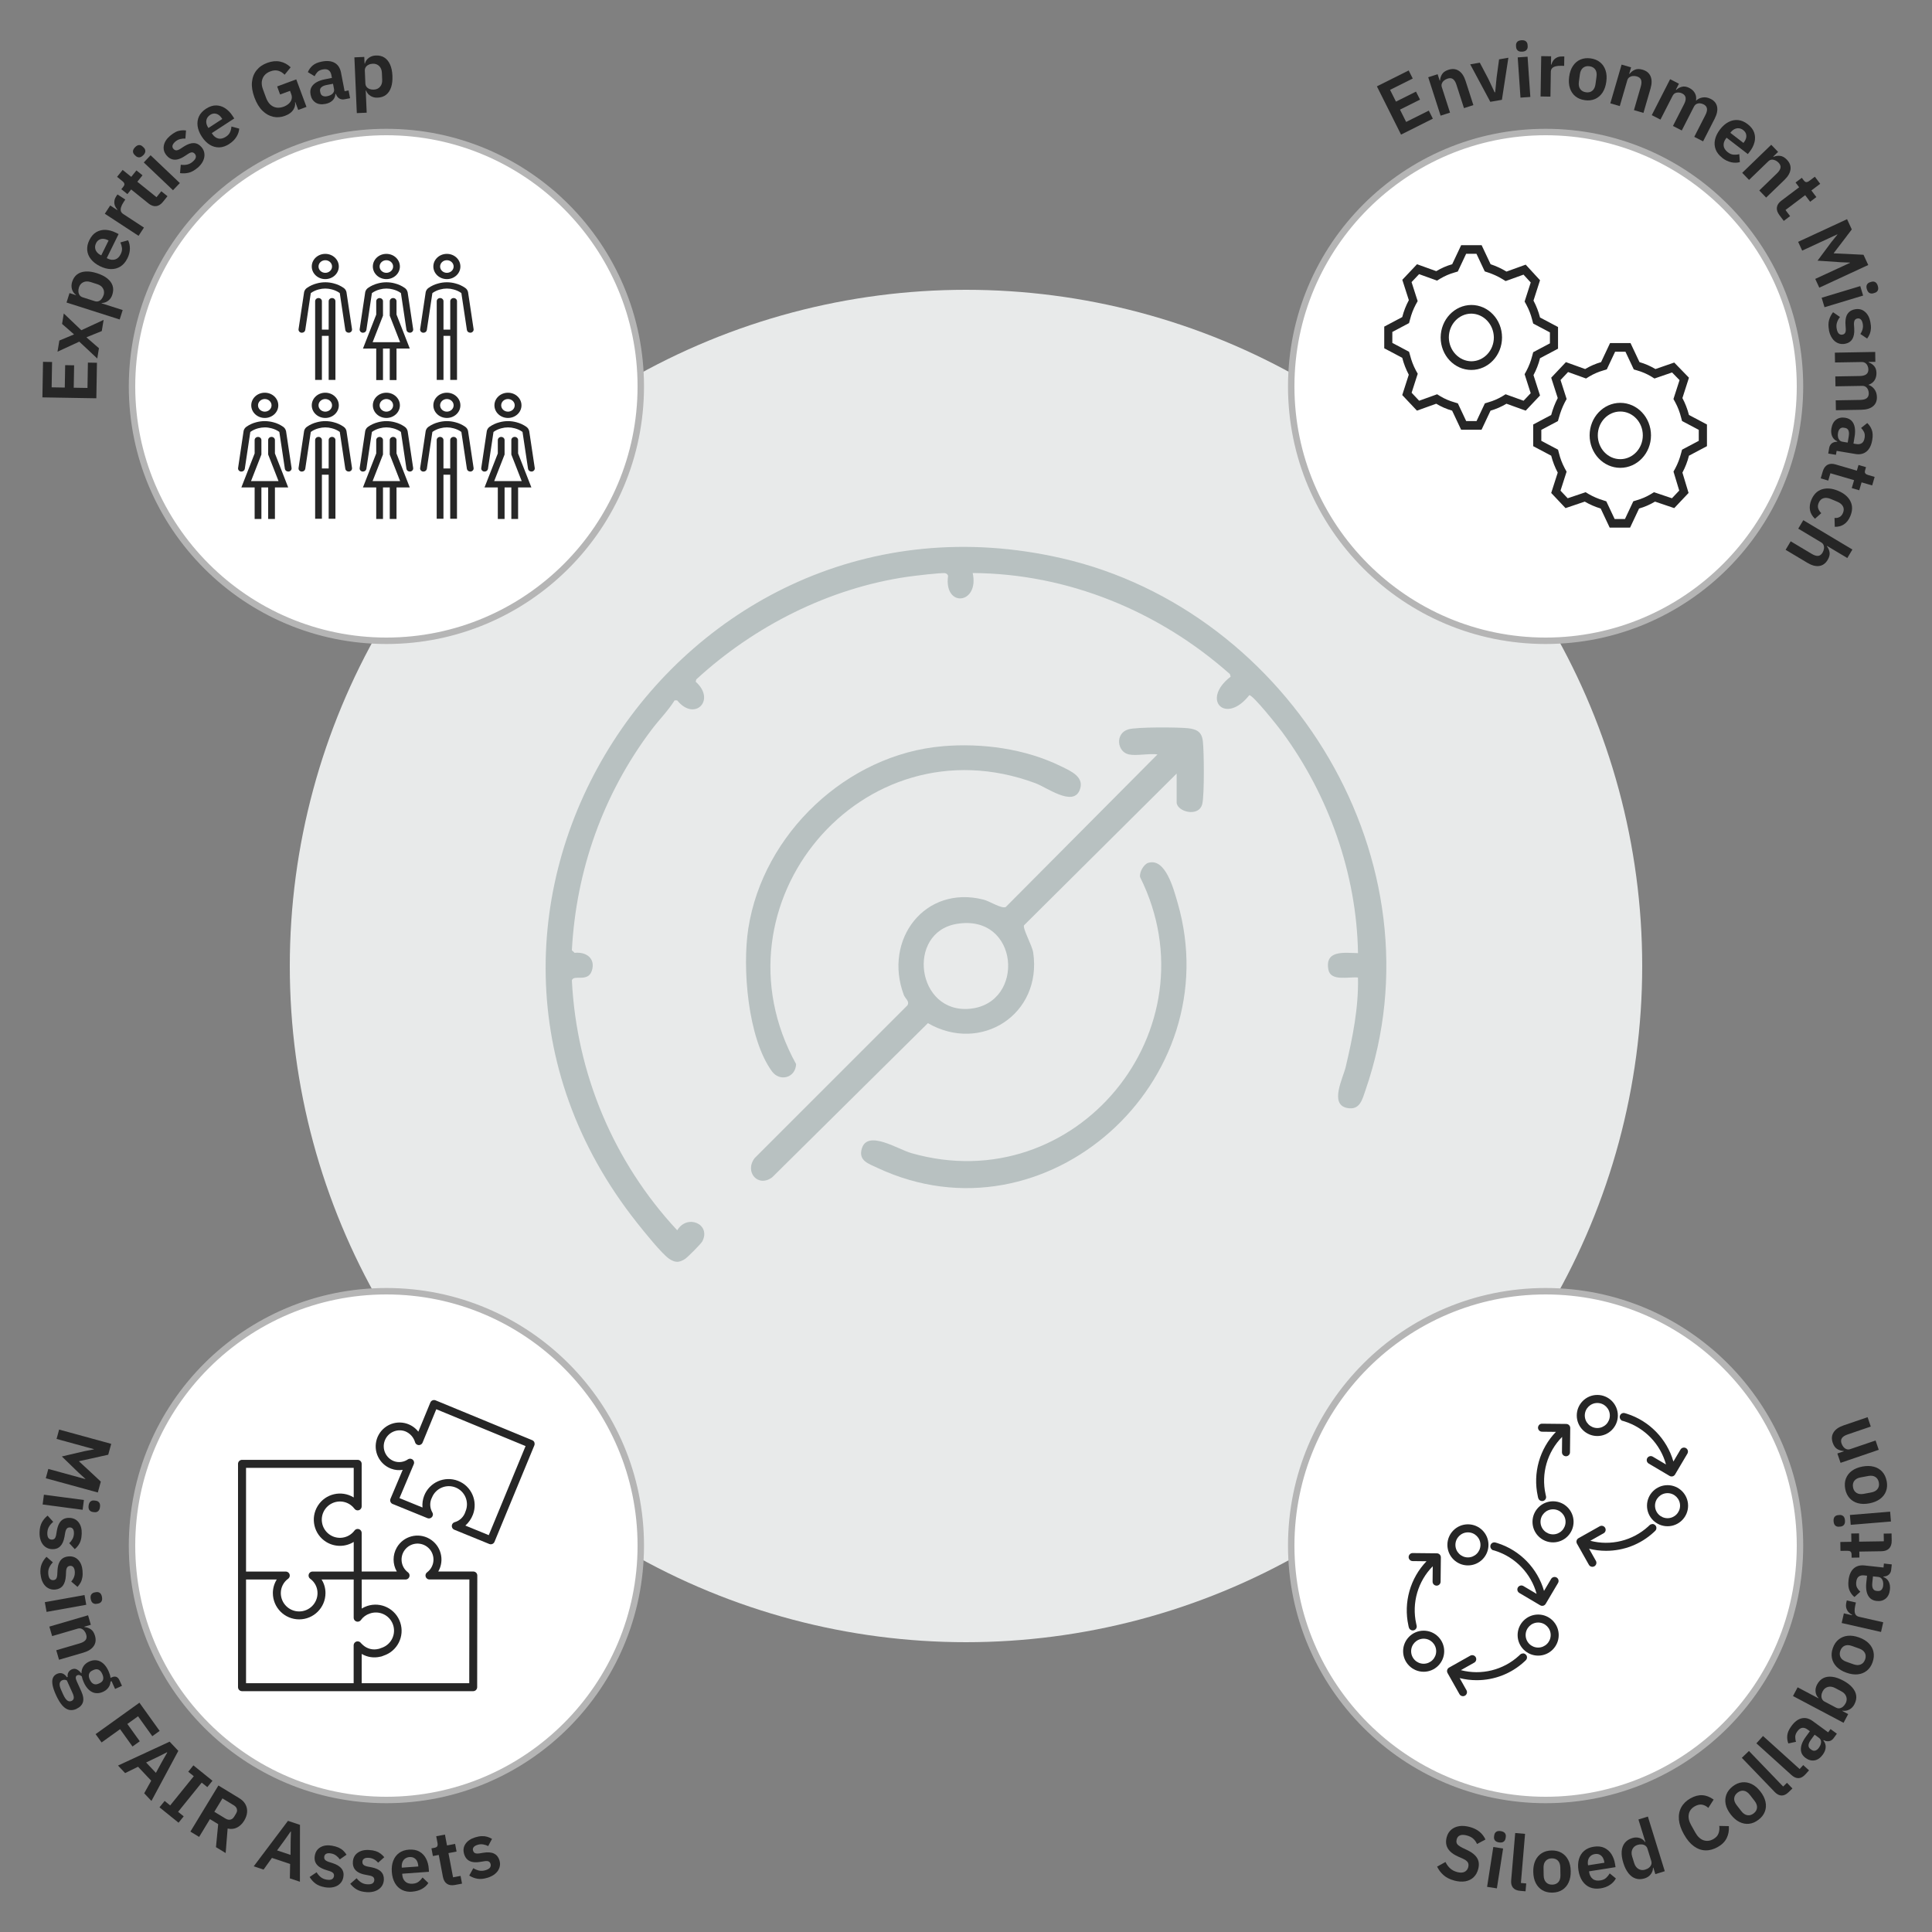 <?xml version="1.0" encoding="UTF-8"?>
<svg id="Layer_1" xmlns="http://www.w3.org/2000/svg" version="1.1" viewBox="0 0 600 600">
  <rect x="0" y="0" width="600" height="600" fill="#808080" stroke="none"/>
  <!-- Generator: Adobe Illustrator 29.8.2, SVG Export Plug-In . SVG Version: 2.1.1 Build 3)  -->
  <defs>
    <style>
      .st0 {
        fill: #fff;
      }

      .st1 {
        fill: #262626;
      }

      .st2 {
        fill: #e8eaea;
      }

      .st3 {
        fill: #b8c1c1;
      }

      .st4 {
        fill: #b5b5b5;
      }
    </style>
  </defs>
  <circle class="st2" cx="300" cy="300" r="210"/>
  <g>
    <path class="st0" d="M120,199c-43.56,0-79-35.44-79-79S76.44,41,120,41s79,35.44,79,79-35.44,79-79,79Z"/>
    <path class="st4" d="M120,42c43.01,0,78,34.99,78,78s-34.99,78-78,78-78-34.99-78-78S76.99,42,120,42M120,40c-44.18,0-80,35.82-80,80s35.82,80,80,80,80-35.82,80-80-35.82-80-80-80h0Z"/>
  </g>
  <g>
    <path class="st0" d="M480,199c-43.56,0-79-35.44-79-79s35.44-79,79-79,79,35.44,79,79-35.44,79-79,79Z"/>
    <path class="st4" d="M480,42c43.01,0,78,34.99,78,78s-34.99,78-78,78-78-34.99-78-78,34.99-78,78-78M480,40c-44.18,0-80,35.82-80,80s35.82,80,80,80,80-35.82,80-80-35.82-80-80-80h0Z"/>
  </g>
  <g>
    <path class="st1" d="M444.98,36.86l-9.87,4.94-7.5-14.98,9.87-4.94,1.26,2.51-7.04,3.52,1.83,3.65,6.22-3.11,1.25,2.49-6.22,3.11,1.91,3.82,7.04-3.52,1.26,2.51Z"/>
    <path class="st1" d="M450.31,34.98l-2.92.94-3.84-11.93,2.92-.94.64,1.99.11-.04c.04-.72.25-1.38.64-1.98.39-.6,1.04-1.05,1.97-1.35,1.22-.39,2.29-.29,3.21.31.92.6,1.62,1.64,2.1,3.12l2.43,7.54-2.92.94-2.33-7.24c-.27-.85-.63-1.44-1.07-1.77-.44-.33-1.01-.38-1.71-.15-.4.13-.75.32-1.07.58-.32.26-.55.57-.69.93-.14.36-.14.75,0,1.17l2.54,7.88Z"/>
    <path class="st1" d="M466.42,31l-3.59.62-6.24-11.64,2.98-.51,2.64,5.02,1.96,4.19.17-.03.45-4.61.76-5.61,2.89-.5-2.01,13.06Z"/>
    <path class="st1" d="M472.75,16.04c-.62.04-1.09-.07-1.4-.35-.31-.28-.48-.63-.51-1.06l-.03-.48c-.03-.45.09-.82.36-1.13s.71-.48,1.33-.52c.62-.04,1.09.07,1.39.34.31.27.48.62.51,1.07l.03.48c.03.43-.09.8-.36,1.12-.27.31-.71.49-1.33.54ZM472.2,30.32l-.86-12.5,3.06-.21.86,12.5-3.07.21Z"/>
    <path class="st1" d="M481.51,30.01l-3.07-.05.2-12.53,3.07.05-.04,2.59h.12c.12-.44.31-.86.58-1.25.27-.39.64-.7,1.1-.94.46-.24,1.02-.36,1.67-.34h.67s-.05,2.91-.05,2.91l-.96-.02c-.69-.01-1.27.05-1.74.18-.47.13-.83.33-1.07.61s-.36.65-.37,1.11l-.12,7.68Z"/>
    <path class="st1" d="M492.19,31.11c-1.17-.16-2.16-.56-2.95-1.21s-1.36-1.49-1.69-2.53c-.34-1.04-.41-2.22-.23-3.56.18-1.33.57-2.45,1.17-3.34.6-.9,1.36-1.55,2.3-1.96.94-.41,1.99-.54,3.17-.38,1.19.16,2.18.57,2.97,1.22.79.65,1.36,1.48,1.69,2.51.34,1.02.42,2.2.23,3.53-.18,1.33-.57,2.45-1.17,3.36-.6.91-1.37,1.57-2.3,1.99-.94.41-2,.54-3.19.38ZM492.52,28.66c.81.11,1.48-.05,2-.49.53-.44.85-1.12.98-2.06l.31-2.31c.13-.94,0-1.68-.4-2.23-.39-.55-.99-.89-1.8-1-.78-.11-1.43.06-1.97.48-.53.43-.87,1.11-.99,2.04l-.31,2.31c-.13.94,0,1.68.41,2.25.4.56.99.9,1.76,1Z"/>
    <path class="st1" d="M503.05,32.95l-2.95-.86,3.5-12.03,2.95.86-.58,2,.11.03c.43-.57.98-1,1.64-1.29s1.45-.29,2.39-.02c1.23.36,2.06,1.04,2.49,2.06.43,1.02.43,2.27,0,3.76l-2.21,7.6-2.95-.86,2.12-7.31c.25-.86.28-1.55.1-2.07-.18-.52-.63-.88-1.33-1.09-.4-.12-.81-.15-1.22-.12-.41.04-.77.17-1.09.38s-.53.54-.66.97l-2.31,7.95Z"/>
    <path class="st1" d="M515.71,37.16l-2.74-1.4,5.7-11.16,2.74,1.4-.95,1.86.11.05c.51-.48,1.11-.8,1.8-.97s1.45-.04,2.27.38c.77.39,1.34.92,1.71,1.58.37.66.5,1.43.37,2.32l.04.02c.51-.51,1.18-.83,2-.97.82-.14,1.68.02,2.56.47,1.08.55,1.73,1.36,1.94,2.43.21,1.07-.04,2.29-.75,3.68l-3.6,7.05-2.74-1.4,3.46-6.78c.41-.8.57-1.47.48-2.02-.09-.55-.44-.98-1.05-1.29-.36-.18-.73-.29-1.12-.32s-.75.04-1.08.21c-.33.17-.59.45-.8.85l-3.77,7.37-2.74-1.4,3.46-6.78c.41-.8.56-1.47.47-2.02-.1-.55-.44-.98-1.04-1.29-.34-.17-.71-.28-1.1-.3s-.75.04-1.09.2c-.33.16-.6.44-.81.84l-3.77,7.37Z"/>
    <path class="st1" d="M534.84,48.99c-.98-.75-1.65-1.61-2.02-2.57-.37-.96-.44-1.98-.21-3.04.23-1.07.75-2.13,1.57-3.2.8-1.04,1.69-1.81,2.65-2.3.97-.5,1.96-.69,2.97-.59,1.01.1,2,.53,2.96,1.27,1.04.8,1.71,1.69,2.03,2.66.31.97.34,1.96.08,2.96-.26,1-.74,1.96-1.44,2.87l-.62.8-6.6-5.08-.19.25c-.55.71-.79,1.44-.73,2.2.06.76.5,1.44,1.29,2.06.6.46,1.19.71,1.78.75.59.04,1.19,0,1.79-.15l.18,2.47c-.83.23-1.72.25-2.68.04s-1.91-.67-2.83-1.38ZM541.39,40.41c-.43-.33-.88-.52-1.35-.57-.47-.05-.92.04-1.36.25-.44.22-.84.55-1.19,1.01l-.12.15,4.07,3.14.13-.17c.36-.47.6-.93.7-1.38.11-.45.09-.89-.05-1.31-.14-.42-.42-.79-.84-1.12Z"/>
    <path class="st1" d="M543.19,55.88l-2.13-2.21,9.01-8.71,2.13,2.21-1.5,1.45.08.09c.66-.28,1.35-.38,2.06-.3.71.08,1.41.47,2.08,1.17.89.92,1.27,1.93,1.14,3.02s-.76,2.18-1.87,3.26l-5.7,5.5-2.13-2.21,5.47-5.29c.64-.62,1.02-1.2,1.12-1.75.1-.54-.11-1.08-.62-1.61-.29-.3-.62-.53-1-.7-.38-.17-.75-.24-1.13-.21-.38.03-.73.21-1.05.52l-5.95,5.75Z"/>
    <path class="st1" d="M553.95,68.58l-1.33-1.76c-.64-.84-.9-1.65-.79-2.42.11-.77.57-1.47,1.39-2.08l5.52-4.16-1.11-1.48,1.94-1.46.58.77c.28.37.56.56.83.56.27,0,.58-.12.93-.38l1.71-1.29,1.66,2.2-2.74,2.07,1.55,2.05-1.93,1.46-1.55-2.05-6.11,4.61,1.43,1.9-1.95,1.47Z"/>
    <path class="st1" d="M558.42,75.11l15.2-7.04,1.47,3.18-3.25,4.28-2.36,3.08.03.07,3.86.17,5.36.27,1.47,3.18-15.2,7.04-1.26-2.72,8.41-3.89,2.4-1.11-.03-.07-2.85-.11-7.21-.49,4.29-5.77,1.88-2.33-.03-.07-2.5,1.16-8.41,3.89-1.26-2.72Z"/>
    <path class="st1" d="M565.73,92.47l11.99-3.62.89,2.94-11.99,3.62-.89-2.94ZM579.77,89.83c-.18-.6-.17-1.08.03-1.44s.51-.6.92-.73l.46-.14c.43-.13.82-.1,1.18.09.36.19.63.59.81,1.18.18.6.17,1.08-.02,1.43-.19.36-.5.6-.93.73l-.46.14c-.41.12-.8.09-1.17-.1-.37-.19-.64-.58-.82-1.18Z"/>
    <path class="st1" d="M568.01,102.5c-.23-1.18-.22-2.21.02-3.09.24-.88.66-1.69,1.24-2.45l2.15,1.48c-.43.56-.74,1.14-.93,1.74s-.22,1.25-.08,1.96c.14.72.37,1.22.68,1.49.31.27.69.37,1.13.28.36-.07.62-.24.79-.51.17-.27.24-.69.21-1.25l-.08-1.26c-.06-.9,0-1.69.17-2.36s.5-1.21.95-1.63c.46-.42,1.05-.7,1.79-.84,1.19-.23,2.22,0,3.09.73.87.72,1.44,1.78,1.71,3.17.16.8.22,1.5.18,2.1-.04.6-.16,1.15-.36,1.65s-.47.97-.81,1.43l-2.11-1.42c.31-.44.54-.93.69-1.48.15-.55.17-1.13.05-1.72-.12-.63-.33-1.07-.62-1.33-.29-.26-.63-.35-1.02-.28-.41.08-.69.26-.86.55-.16.28-.24.73-.22,1.33l.08,1.28c.08,1.39-.12,2.47-.6,3.24-.48.77-1.22,1.26-2.25,1.46-.79.15-1.52.08-2.22-.21s-1.29-.79-1.77-1.49c-.49-.7-.83-1.55-1.03-2.57Z"/>
    <path class="st1" d="M569.88,112.59l-.05-3.07,12.53-.22.05,3.07-2.09.04v.12c.66.23,1.23.61,1.7,1.13.47.53.72,1.26.73,2.18.01.86-.18,1.61-.58,2.25-.41.64-1.03,1.11-1.87,1.41v.05c.69.21,1.29.65,1.8,1.31.51.66.77,1.49.79,2.48.02,1.22-.39,2.17-1.23,2.85-.84.69-2.04,1.04-3.59,1.07l-7.92.14-.05-3.07,7.61-.13c.9-.02,1.57-.19,2.01-.53.44-.34.66-.85.64-1.54,0-.4-.09-.78-.25-1.14-.16-.36-.39-.64-.69-.85-.3-.21-.67-.31-1.12-.3l-8.28.14-.05-3.07,7.61-.13c.9-.02,1.56-.2,2.01-.54s.66-.85.65-1.52c0-.38-.09-.75-.25-1.11-.16-.36-.39-.65-.69-.86s-.67-.32-1.12-.32l-8.28.14Z"/>
    <path class="st1" d="M567.78,140.83l.28-1.68c.08-.46.25-.85.52-1.17.27-.32.63-.54,1.07-.67.44-.13.94-.15,1.49-.06l.26.04-.96.62.14-.85c-.75-.34-1.28-.86-1.59-1.57-.3-.71-.38-1.52-.23-2.43.21-1.26.71-2.18,1.49-2.74.78-.57,1.72-.76,2.81-.58.85.14,1.52.47,2,.98.48.51.8,1.18.95,2.02s.14,1.81-.05,2.91l-.35,2.11.9.15c.68.11,1.24.02,1.69-.28s.74-.85.87-1.65c.12-.71.06-1.31-.17-1.79s-.54-.91-.92-1.28l1.91-1.53c.63.58,1.1,1.28,1.41,2.11s.36,1.87.15,3.12c-.28,1.66-.87,2.86-1.78,3.61-.91.75-2.07,1.01-3.47.77l-5.82-.97-.21,1.23-2.41-.4ZM573.82,137.46l.32-1.94c.13-.79.1-1.4-.09-1.84-.19-.44-.54-.7-1.03-.78l-.4-.07c-.49-.08-.89.02-1.2.31-.31.29-.51.73-.61,1.31-.08.46-.08.88,0,1.26.07.39.23.71.46.98.23.27.54.43.92.49l1.63.27Z"/>
    <path class="st1" d="M565.44,148.56l.62-2.12c.3-1.01.79-1.71,1.47-2.08s1.52-.42,2.5-.13l6.63,1.94.52-1.77,2.33.68-.27.92c-.13.45-.12.78.04,1,.16.22.45.39.86.51l2.05.6-.77,2.65-3.29-.96-.72,2.46-2.33-.68.72-2.46-7.35-2.15-.67,2.28-2.35-.69Z"/>
    <path class="st1" d="M562.54,155.22c.72-1.71,1.82-2.8,3.3-3.26,1.48-.46,3.15-.31,5.01.47,1.84.77,3.12,1.85,3.81,3.23.7,1.38.69,2.92-.03,4.63-.49,1.17-1.15,2.02-1.99,2.56-.83.54-1.78.79-2.84.75l-.07-2.76c.54.07,1.05-.01,1.52-.25.47-.24.83-.66,1.09-1.26.33-.78.33-1.48,0-2.08-.33-.61-.9-1.08-1.73-1.43l-2.1-.88c-.8-.33-1.53-.41-2.2-.22-.67.19-1.17.67-1.5,1.45-.28.66-.32,1.26-.13,1.78.19.52.5.99.93,1.42l-1.95,1.73c-.86-.8-1.38-1.7-1.56-2.7-.18-1-.03-2.07.44-3.19Z"/>
    <path class="st1" d="M560.03,161.55l15.25,9.11-1.58,2.64-6.28-3.75-.06.1c.45.56.72,1.2.83,1.91.11.71-.09,1.48-.59,2.32-.66,1.1-1.53,1.73-2.62,1.89s-2.3-.16-3.64-.96l-6.8-4.06,1.58-2.64,6.53,3.9c.77.46,1.43.67,1.98.62.55-.05,1.01-.38,1.39-1.02.21-.36.35-.74.42-1.15s.03-.79-.1-1.15-.39-.65-.77-.88l-7.11-4.25,1.58-2.64Z"/>
  </g>
  <g>
    <path class="st1" d="M30.11,112.65l-.19,11.04-16.75-.28.19-11.04,2.81.05-.13,7.87,4.08.07.12-6.96,2.78.05-.12,6.96,4.27.07.13-7.87,2.81.05Z"/>
    <path class="st1" d="M30.21,111.34l-5.59-5.24-6.76,3.12.57-3.46,4.52-1.89v-.07s-3.67-3.2-3.67-3.2l.53-3.25,5.45,5.2,6.92-3.2-.57,3.46-4.69,1.91-.02.09,3.83,3.33-.52,3.2Z"/>
    <path class="st1" d="M37.17,99.22l-16.51-5.27.93-2.93,1.97.63.03-.09c-.62-.43-1.03-1.01-1.24-1.75-.21-.73-.19-1.48.05-2.26.33-1.02.84-1.8,1.55-2.33.71-.53,1.58-.83,2.62-.9,1.04-.07,2.22.1,3.55.53s2.4.97,3.22,1.63c.82.67,1.37,1.42,1.63,2.26.27.84.24,1.77-.09,2.79-.25.78-.67,1.4-1.27,1.86-.6.46-1.28.7-2.04.71l-.03.09,6.56,2.1-.93,2.93ZM32.17,91.7c.24-.76.19-1.46-.17-2.1-.36-.64-.96-1.09-1.8-1.35l-2.06-.66c-.85-.27-1.61-.25-2.27.06-.66.31-1.11.85-1.36,1.61-.15.46-.2.9-.16,1.32.04.42.17.79.39,1.1.22.31.52.52.9.64l3.79,1.21c.41.13.8.14,1.15.02.36-.12.67-.34.94-.67s.48-.72.63-1.17Z"/>
    <path class="st1" d="M39.54,80.27c-.54,1.11-1.25,1.93-2.12,2.49-.87.55-1.85.82-2.94.81-1.09-.01-2.24-.31-3.45-.91-1.18-.58-2.1-1.29-2.78-2.15-.68-.85-1.07-1.78-1.16-2.79s.12-2.06.66-3.15c.58-1.18,1.31-2.01,2.2-2.51.89-.5,1.85-.72,2.88-.67,1.03.06,2.07.34,3.1.85l.9.45-3.68,7.47.28.14c.8.4,1.57.49,2.3.28.73-.21,1.32-.77,1.76-1.67.33-.67.46-1.31.39-1.9-.08-.59-.24-1.16-.5-1.72l2.39-.67c.39.76.58,1.64.57,2.62s-.28,2-.79,3.05ZM29.83,75.54c-.24.49-.34.97-.29,1.44.05.47.22.9.52,1.28s.71.71,1.22.96l.17.08,2.27-4.61-.19-.1c-.53-.26-1.03-.4-1.49-.42-.46-.02-.89.09-1.28.31-.39.22-.69.57-.93,1.04Z"/>
    <path class="st1" d="M44.71,70.67l-1.68,2.57-10.48-6.86,1.68-2.57,2.17,1.42.07-.1c-.31-.34-.56-.73-.75-1.16-.18-.44-.25-.91-.21-1.43.04-.52.24-1.05.6-1.6l.37-.56,2.43,1.59-.53.8c-.38.58-.64,1.1-.78,1.57-.14.47-.16.88-.06,1.23.11.35.35.65.74.9l6.43,4.21Z"/>
    <path class="st1" d="M52.01,60.94l-1.38,1.72c-.66.82-1.38,1.28-2.16,1.36-.78.08-1.56-.2-2.36-.84l-5.38-4.34-1.16,1.44-1.89-1.52.6-.75c.29-.36.41-.68.34-.94-.06-.27-.26-.54-.6-.81l-1.66-1.34,1.73-2.15,2.67,2.15,1.61-2,1.89,1.52-1.61,2,5.96,4.8,1.49-1.85,1.91,1.54Z"/>
    <path class="st1" d="M44.5,48.18c-.43.45-.85.68-1.26.69-.41,0-.78-.14-1.09-.44l-.35-.33c-.32-.31-.49-.67-.5-1.07s.2-.84.63-1.29.85-.68,1.26-.69.77.14,1.1.45l.35.33c.31.3.48.65.49,1.07s-.19.84-.62,1.3ZM53.73,59.08l-9.08-8.63,2.12-2.23,9.08,8.63-2.12,2.23Z"/>
    <path class="st1" d="M61.34,52.12c-.91.78-1.8,1.29-2.69,1.51s-1.8.27-2.74.13l.23-2.6c.7.1,1.35.08,1.97-.05.62-.13,1.2-.43,1.74-.9.56-.48.88-.93.96-1.33.08-.41-.02-.78-.32-1.12-.24-.28-.52-.42-.84-.44-.32-.01-.71.13-1.19.44l-1.05.69c-.75.5-1.46.84-2.13,1.02s-1.3.17-1.89-.02c-.59-.19-1.13-.57-1.62-1.14-.79-.92-1.09-1.94-.9-3.04.19-1.11.83-2.13,1.91-3.06.62-.53,1.2-.93,1.74-1.2.54-.27,1.08-.43,1.61-.5.53-.07,1.08-.07,1.64,0l-.19,2.54c-.53-.05-1.07,0-1.63.14-.56.14-1.06.41-1.52.81-.48.42-.77.82-.85,1.2-.08.38,0,.72.27,1.02.27.31.57.47.9.47.33,0,.75-.15,1.26-.47l1.07-.7c1.17-.75,2.2-1.11,3.11-1.08.91.03,1.7.44,2.38,1.23.52.61.83,1.28.91,2.03.09.75-.05,1.51-.41,2.28-.36.77-.94,1.49-1.73,2.17Z"/>
    <path class="st1" d="M71.2,44.71c-1.03.67-2.06,1.02-3.09,1.06-1.03.03-2.01-.24-2.94-.8-.93-.57-1.77-1.41-2.5-2.54-.72-1.1-1.15-2.19-1.3-3.27-.15-1.08,0-2.08.42-3s1.16-1.71,2.17-2.38c1.1-.72,2.16-1.06,3.18-1.04,1.02.02,1.96.32,2.82.9.86.57,1.61,1.34,2.24,2.31l.55.84-6.98,4.55.17.26c.49.75,1.1,1.22,1.84,1.41.73.19,1.52,0,2.37-.54.63-.41,1.06-.89,1.3-1.43s.38-1.12.44-1.74l2.4.64c-.05.86-.34,1.7-.85,2.54s-1.26,1.58-2.24,2.22ZM65.26,35.69c-.46.3-.78.66-.98,1.08-.2.43-.27.88-.21,1.37.06.49.25.97.56,1.45l.1.16,4.3-2.8-.12-.18c-.32-.5-.68-.87-1.07-1.12-.39-.25-.81-.38-1.25-.39-.44,0-.89.13-1.33.42Z"/>
    <path class="st1" d="M92.61,34.14l-.9-2.43-.09.03c.15.81-.04,1.61-.56,2.4-.52.78-1.37,1.39-2.56,1.83-1.23.46-2.45.56-3.65.3s-2.31-.88-3.33-1.87c-1.01-.99-1.85-2.36-2.5-4.12-.65-1.76-.91-3.35-.77-4.78.14-1.43.61-2.66,1.43-3.68.82-1.02,1.92-1.79,3.32-2.3s2.71-.65,3.95-.4c1.24.25,2.34.84,3.32,1.78l-1.88,2.31c-.54-.58-1.18-.99-1.91-1.22-.73-.23-1.57-.18-2.5.17-.77.28-1.38.69-1.84,1.23-.46.54-.73,1.18-.83,1.92s.03,1.58.38,2.51l.93,2.52c.34.92.79,1.63,1.34,2.14.56.51,1.19.82,1.89.93.71.11,1.45.01,2.23-.27.62-.23,1.14-.54,1.58-.93.44-.39.73-.84.88-1.35.15-.51.12-1.06-.1-1.64l-.37-1.01-3.08,1.14-.92-2.5,5.94-2.2,3.17,8.55-2.57.95Z"/>
    <path class="st1" d="M108.67,30.51l-1.67.32c-.46.09-.88.06-1.27-.08s-.73-.4-1-.77c-.28-.37-.47-.83-.57-1.38l-.05-.26.91.68-.85.16c-.05.83-.36,1.5-.91,2.03-.56.53-1.29.89-2.2,1.06-1.26.24-2.29.1-3.09-.44-.8-.54-1.31-1.35-1.52-2.43-.16-.85-.09-1.59.22-2.22.31-.63.83-1.16,1.56-1.6.73-.43,1.65-.76,2.75-.97l2.1-.41-.17-.9c-.13-.68-.41-1.17-.85-1.49s-1.05-.4-1.85-.24c-.71.14-1.25.4-1.62.79-.37.39-.67.83-.88,1.31l-2.1-1.26c.32-.79.81-1.48,1.48-2.06.67-.58,1.63-.99,2.87-1.23,1.65-.32,2.98-.18,4,.41,1.02.59,1.66,1.59,1.94,2.99l1.12,5.8,1.23-.24.47,2.4ZM103.4,26.02l-1.93.37c-.79.15-1.35.4-1.69.73-.34.33-.47.75-.37,1.23l.08.4c.09.49.33.82.71,1.01.38.19.86.23,1.44.11.46-.09.85-.23,1.19-.44.34-.2.59-.46.76-.77.17-.31.22-.65.14-1.03l-.31-1.63Z"/>
    <path class="st1" d="M110.81,35.12l-.75-17.31,3.07-.13.09,2.06h.1c.19-.73.6-1.32,1.21-1.77.61-.45,1.33-.69,2.14-.73,1.07-.05,1.98.17,2.72.65.74.48,1.33,1.2,1.75,2.15.43.95.67,2.12.73,3.51.06,1.39-.08,2.59-.42,3.59s-.86,1.77-1.56,2.31c-.7.54-1.58.84-2.65.88-.82.04-1.54-.15-2.19-.55-.64-.4-1.1-.96-1.37-1.67h-.1s.3,6.89.3,6.89l-3.07.13ZM116.13,27.82c.8-.03,1.43-.33,1.91-.89s.69-1.27.65-2.15l-.09-2.16c-.04-.9-.32-1.6-.84-2.11-.52-.51-1.18-.75-1.98-.72-.48.02-.91.12-1.3.31s-.68.43-.89.75c-.21.31-.31.67-.29,1.07l.17,3.98c.02.43.15.79.38,1.09.24.29.55.51.95.66.4.14.84.2,1.32.18Z"/>
  </g>
  <g>
    <path class="st0" d="M120,559c-43.56,0-79-35.44-79-79s35.44-79,79-79,79,35.44,79,79-35.44,79-79,79Z"/>
    <path class="st4" d="M120,402c43.01,0,78,34.99,78,78s-34.99,78-78,78-78-34.99-78-78,34.99-78,78-78M120,400c-44.18,0-80,35.82-80,80s35.82,80,80,80,80-35.82,80-80-35.82-80-80-80h0Z"/>
  </g>
  <g>
    <path class="st0" d="M480,559c-43.56,0-79-35.44-79-79s35.44-79,79-79,79,35.44,79,79-35.44,79-79,79Z"/>
    <path class="st4" d="M480,402c43.01,0,78,34.99,78,78s-34.99,78-78,78-78-34.99-78-78,34.99-78,78-78M480,400c-44.18,0-80,35.82-80,80s35.82,80,80,80,80-35.82,80-80-35.82-80-80-80h0Z"/>
  </g>
  <g>
    <path class="st1" d="M107.58,133.77c-.12-.49-.42-.93-.85-1.23-.93-.65-1.97-1.13-3.09-1.41-1.7-.46-3.51-.46-5.22,0-1.12.28-2.17.76-3.1,1.41-.43.3-.73.74-.86,1.23,0,.03-.02.07-.02.1l-1.72,11.47c-.08.54.32,1.03.89,1.11.05,0,.1,0,.15,0,.52,0,.96-.36,1.04-.84l1.71-11.41s.03-.07.07-.1c.71-.5,1.52-.87,2.38-1.09,1.35-.37,2.78-.37,4.12,0,.86.22,1.67.58,2.38,1.08.03.02.06.06.07.1l1.71,11.41c.07.48.51.84,1.04.84.05,0,.1,0,.15,0,.57-.08.97-.57.89-1.11l-1.72-11.47s-.01-.07-.02-.1Z"/>
    <path class="st1" d="M101.02,129.8c2.32,0,4.2-1.75,4.2-3.92s-1.88-3.92-4.2-3.92-4.2,1.75-4.2,3.92,1.88,3.92,4.2,3.92ZM101.02,123.92c1.16,0,2.1.88,2.1,1.96s-.94,1.96-2.1,1.96-2.1-.88-2.1-1.96.94-1.96,2.1-1.96Z"/>
    <path class="st1" d="M88.79,133.77c-.12-.49-.42-.93-.86-1.23-.92-.65-1.97-1.13-3.08-1.41-.85-.22-1.73-.34-2.62-.35-.88,0-1.76.12-2.61.34-1.12.28-2.17.76-3.09,1.41-.43.3-.73.74-.86,1.23,0,.03-.02.07-.02.1l-1.71,11.48c-.08.54.32,1.03.89,1.11.05,0,.1,0,.15,0,.52,0,.96-.36,1.04-.84l1.71-11.41s.03-.07.07-.1c.71-.5,1.52-.87,2.38-1.09.67-.18,1.36-.27,2.06-.28.7,0,1.39.1,2.07.28.86.22,1.67.58,2.38,1.08.03.02.06.06.07.1l1.71,11.41c.07.48.51.84,1.04.84.05,0,.1,0,.15,0,.57-.07.97-.57.89-1.11h0s-1.72-11.47-1.72-11.47c0-.03-.01-.07-.02-.1Z"/>
    <path class="st1" d="M82.23,129.8c2.32,0,4.2-1.75,4.2-3.92s-1.88-3.92-4.2-3.92-4.2,1.75-4.2,3.92,1.88,3.92,4.2,3.92ZM82.23,123.92c1.16,0,2.1.88,2.1,1.96s-.94,1.96-2.1,1.96-2.1-.88-2.1-1.96.94-1.96,2.1-1.96Z"/>
    <path class="st1" d="M104.17,136.66c0-.54-.47-.98-1.05-.98s-1.05.44-1.05.98v8.82h-2.1v-8.82c0-.54-.47-.98-1.05-.98s-1.05.44-1.05.98v24.45h2.1v-13.68h2.1v13.68h2.1v-21.51h0v-2.94Z"/>
    <path class="st1" d="M85.38,136.66c0-.54-.47-.98-1.05-.98h0c-.58,0-1.05.44-1.05.98v4.5l3.22,8.24h-8.54l3.22-8.24v-.17h0v-4.32c0-.54-.47-.98-1.05-.98h0c-.58,0-1.05.44-1.05.98v4.15l-4.12,10.55h4.12v9.8h2.1v-9.8h2.1v9.8h2.1v-9.8h4.12l-4.12-10.55v-4.15Z"/>
    <path class="st1" d="M145.34,133.77c-.12-.49-.42-.93-.85-1.23-.93-.65-1.97-1.13-3.09-1.41-1.7-.46-3.51-.46-5.22,0-1.12.28-2.17.76-3.1,1.41-.43.3-.73.74-.86,1.23,0,.03-.02.07-.02.1l-1.72,11.47c-.08.54.32,1.03.89,1.11.05,0,.1,0,.15,0,.52,0,.96-.36,1.04-.84l1.71-11.41s.03-.07.07-.1c.71-.5,1.52-.87,2.38-1.09,1.35-.37,2.78-.37,4.12,0,.86.22,1.67.58,2.38,1.08.03.02.06.06.07.1l1.71,11.41c.07.48.51.84,1.04.84.05,0,.1,0,.15,0,.57-.08.97-.57.89-1.11l-1.72-11.47s-.01-.07-.02-.1Z"/>
    <path class="st1" d="M138.78,129.8c2.32,0,4.2-1.75,4.2-3.92s-1.88-3.92-4.2-3.92-4.2,1.75-4.2,3.92,1.88,3.92,4.2,3.92ZM138.78,123.92c1.16,0,2.1.88,2.1,1.96s-.94,1.96-2.1,1.96-2.1-.88-2.1-1.96.94-1.96,2.1-1.96Z"/>
    <path class="st1" d="M126.55,133.77c-.12-.49-.42-.93-.86-1.23-.92-.65-1.97-1.13-3.08-1.41-1.7-.46-3.51-.46-5.22,0-1.12.28-2.17.76-3.09,1.41-.43.3-.73.74-.86,1.23,0,.03-.02.07-.02.1l-1.72,11.47c-.08.54.32,1.03.89,1.11.05,0,.1,0,.15,0,.52,0,.96-.36,1.04-.84l1.71-11.41s.03-.07.07-.1c.71-.5,1.52-.87,2.38-1.09,1.35-.37,2.78-.37,4.13,0,.86.22,1.67.58,2.38,1.08.03.02.06.06.07.1l1.71,11.41c.07.48.51.84,1.04.84.05,0,.1,0,.15,0,.57-.07.97-.57.89-1.11h0s-1.72-11.47-1.72-11.47c0-.03-.01-.07-.02-.1Z"/>
    <path class="st1" d="M119.99,121.96c-2.32,0-4.2,1.75-4.2,3.92s1.88,3.92,4.2,3.92,4.2-1.75,4.2-3.92-1.88-3.92-4.2-3.92ZM119.99,127.84c-1.16,0-2.1-.88-2.1-1.96s.94-1.96,2.1-1.96,2.1.88,2.1,1.96-.94,1.96-2.1,1.96Z"/>
    <path class="st1" d="M141.92,136.66c0-.54-.47-.98-1.05-.98s-1.05.44-1.05.98v8.82h-2.1v-8.82c0-.54-.47-.98-1.05-.98s-1.05.44-1.05.98v24.45h2.1v-13.68h2.1v13.68h2.1v-21.51h0v-2.94Z"/>
    <path class="st1" d="M123.14,136.66c0-.54-.47-.98-1.05-.98h0c-.58,0-1.05.44-1.05.98v4.5l3.22,8.24h-8.54l3.22-8.24v-.17h0v-4.32c0-.54-.47-.98-1.05-.98h0c-.58,0-1.05.44-1.05.98v4.15l-4.12,10.55h4.12v9.8h2.1v-9.8h2.1v9.8h2.1v-9.8h4.12l-4.12-10.55v-4.15Z"/>
    <path class="st1" d="M107.58,90.65c-.12-.49-.42-.93-.85-1.23-.93-.65-1.97-1.13-3.09-1.41-1.7-.46-3.51-.46-5.22,0-1.12.28-2.17.76-3.1,1.41-.43.3-.73.74-.86,1.23,0,.03-.02.07-.02.1l-1.72,11.47c-.08.54.32,1.03.89,1.11.05,0,.1,0,.15,0,.52,0,.96-.36,1.04-.84l1.71-11.41s.03-.07.07-.1c.71-.5,1.52-.87,2.38-1.09,1.35-.37,2.78-.37,4.12,0,.86.22,1.67.58,2.38,1.08.03.02.06.06.07.1l1.71,11.41c.07.48.51.84,1.04.84.05,0,.1,0,.15,0,.57-.08.97-.57.89-1.11l-1.72-11.47s-.01-.07-.02-.1Z"/>
    <path class="st1" d="M101.02,86.68c2.32,0,4.2-1.75,4.2-3.92s-1.88-3.92-4.2-3.92-4.2,1.75-4.2,3.92,1.88,3.92,4.2,3.92ZM101.02,80.81c1.16,0,2.1.88,2.1,1.96s-.94,1.96-2.1,1.96-2.1-.88-2.1-1.96.94-1.96,2.1-1.96Z"/>
    <path class="st1" d="M99.97,96.48v-2.94c0-.54-.47-.98-1.05-.98s-1.05.44-1.05.98v24.45h2.1v-13.68h2.1v13.68h2.1v-21.51h0v-2.94c0-.54-.47-.98-1.05-.98s-1.05.44-1.05.98v8.82h-2.1v-5.88Z"/>
    <path class="st1" d="M145.34,90.65c-.12-.49-.42-.93-.85-1.23-.93-.65-1.97-1.13-3.09-1.41-1.7-.46-3.51-.46-5.22,0-1.12.28-2.17.76-3.1,1.41-.43.3-.73.74-.86,1.23,0,.03-.02.07-.02.1l-1.72,11.47c-.08.54.32,1.03.89,1.11.05,0,.1,0,.15,0,.52,0,.96-.36,1.04-.84l1.71-11.41s.03-.07.07-.1c.71-.5,1.52-.87,2.38-1.09,1.35-.37,2.78-.37,4.12,0,.86.22,1.67.58,2.38,1.08.03.02.06.06.07.1l1.71,11.41c.07.48.51.84,1.04.84.05,0,.1,0,.15,0,.57-.08.97-.57.89-1.11l-1.72-11.47s-.01-.07-.02-.1Z"/>
    <path class="st1" d="M138.78,86.68c2.32,0,4.2-1.75,4.2-3.92s-1.88-3.92-4.2-3.92-4.2,1.75-4.2,3.92,1.88,3.92,4.2,3.92ZM138.78,80.81c1.16,0,2.1.88,2.1,1.96s-.94,1.96-2.1,1.96-2.1-.88-2.1-1.96.94-1.96,2.1-1.96Z"/>
    <path class="st1" d="M126.55,90.65c-.12-.49-.42-.93-.86-1.23-.92-.65-1.97-1.13-3.08-1.41-1.7-.46-3.51-.46-5.22,0-1.12.28-2.17.76-3.09,1.41-.43.3-.73.74-.86,1.23,0,.03-.02.07-.02.1l-1.72,11.47c-.08.54.32,1.03.89,1.11.05,0,.1,0,.15,0,.52,0,.96-.36,1.04-.84l1.71-11.41s.03-.07.07-.1c.71-.5,1.52-.87,2.38-1.09,1.35-.37,2.78-.37,4.13,0,.86.22,1.67.58,2.38,1.08.03.02.06.06.07.1l1.71,11.41c.07.48.51.84,1.04.84.05,0,.1,0,.15,0,.57-.07.97-.57.89-1.11h0s-1.72-11.47-1.72-11.47c0-.03-.01-.07-.02-.1Z"/>
    <path class="st1" d="M119.99,86.68c2.32,0,4.2-1.75,4.2-3.92s-1.88-3.92-4.2-3.92-4.2,1.75-4.2,3.92,1.88,3.92,4.2,3.92ZM119.99,80.81c1.16,0,2.1.88,2.1,1.96s-.94,1.96-2.1,1.96-2.1-.88-2.1-1.96.94-1.96,2.1-1.96Z"/>
    <path class="st1" d="M137.73,96.48v-2.94c0-.54-.47-.98-1.05-.98s-1.05.44-1.05.98v24.45h2.1v-13.68h2.1v13.68h2.1v-21.51h0v-2.94c0-.54-.47-.98-1.05-.98s-1.05.44-1.05.98v8.82h-2.1v-5.88Z"/>
    <path class="st1" d="M114.16,108.24h2.68v9.8h2.1v-9.8h2.1v9.8h2.1v-9.8h4.12l-4.12-10.55v-4.15c0-.54-.47-.98-1.05-.98h0c-.58,0-1.05.44-1.05.98v4.5l3.22,8.24h-8.54l3.22-8.24v-.17h0v-4.32c0-.54-.47-.98-1.05-.98h0c-.58,0-1.05.44-1.05.98v4.15l-4.12,10.55h1.44Z"/>
    <path class="st1" d="M164.31,133.77c-.12-.49-.42-.93-.86-1.23-.92-.65-1.97-1.13-3.08-1.41-1.7-.46-3.51-.46-5.22,0-1.12.28-2.17.76-3.09,1.41-.43.3-.73.74-.86,1.23,0,.03-.02.07-.02.1l-1.72,11.47c-.08.54.32,1.03.89,1.11.05,0,.1,0,.15,0,.52,0,.96-.36,1.04-.84l1.71-11.41s.03-.07.07-.1c.71-.5,1.52-.87,2.38-1.09,1.35-.37,2.78-.37,4.13,0,.86.22,1.67.58,2.38,1.08.03.02.06.06.07.1l1.71,11.41c.07.48.51.84,1.04.84.05,0,.1,0,.15,0,.57-.07.97-.57.89-1.11h0s-1.72-11.47-1.72-11.47c0-.03-.01-.07-.02-.1Z"/>
    <path class="st1" d="M157.75,129.8c2.32,0,4.2-1.75,4.2-3.92s-1.88-3.92-4.2-3.92-4.2,1.75-4.2,3.92,1.88,3.92,4.2,3.92ZM157.75,123.92c1.16,0,2.1.88,2.1,1.96s-.94,1.96-2.1,1.96-2.1-.88-2.1-1.96.94-1.96,2.1-1.96Z"/>
    <path class="st1" d="M160.9,136.66c0-.54-.47-.98-1.05-.98h0c-.58,0-1.05.44-1.05.98v4.5l3.22,8.24h-8.54l3.22-8.24v-.17h0v-4.32c0-.54-.47-.98-1.05-.98h0c-.58,0-1.05.44-1.05.98v4.15l-4.12,10.55h4.12v9.8h2.1v-9.8h2.1v9.8h2.1v-9.8h4.12l-4.12-10.55v-4.15Z"/>
  </g>
  <g>
    <path class="st1" d="M467.87,84.35c-1.57-.95-3.23-1.72-4.95-2.29l-2.79-5.92h-6.35l-2.79,5.92c-1.73.49-3.39,1.22-4.95,2.15l-5.97-2.15-4.57,4.84,2.03,6.32c-.89,1.65-1.58,3.41-2.05,5.25l-5.59,2.96v6.73l5.59,2.96c.47,1.83,1.15,3.59,2.03,5.25l-2.03,6.32,4.57,4.84,5.97-2.15c1.56.93,3.22,1.66,4.95,2.15l2.79,5.92h6.35l2.79-5.92c1.73-.49,3.39-1.22,4.95-2.15l5.97,2.15,4.45-4.71-2.03-6.32c.88-1.65,1.57-3.41,2.03-5.25l5.59-2.96v-6.73l-5.59-2.96c-.47-1.83-1.15-3.59-2.03-5.25l2.03-6.32-4.45-4.84-5.96,2.15ZM468.69,86.9l4.45-1.61,2.24,2.44-1.53,4.76-.37,1.16.58,1.06c.78,1.46,1.38,3.01,1.78,4.63l.31,1.14,1,.53,4.19,2.22v3.4l-4.19,2.22-1,.53-.31,1.14c-.41,1.62-1.01,3.17-1.78,4.63l-.58,1.06.37,1.16,1.52,4.74-2.21,2.34-4.48-1.61-1.1-.4-1,.62c-1.38.82-2.85,1.45-4.37,1.88l-1.07.33-.5,1.06-2.09,4.44h-3.21l-2.09-4.44-.5-1.06-1.07-.33c-1.53-.43-3-1.06-4.37-1.88l-1-.62-1.1.4-4.48,1.61-2.34-2.48,1.52-4.74.38-1.16-.59-1.06c-.78-1.46-1.37-3.01-1.78-4.63l-.33-1.14-1-.53-4.19-2.22v-3.4l4.19-2.22,1-.53.31-1.14c.41-1.62,1-3.17,1.78-4.63l.59-1.06-.38-1.16-1.52-4.74,2.34-2.47,4.48,1.61,1.1.4,1-.62c1.38-.82,2.85-1.46,4.37-1.89l1.07-.32.5-1.06,2.09-4.44h3.21l2.09,4.44.49,1.03,1.04.34c1.54.51,3.03,1.19,4.43,2.04l1,.62,1.1-.39Z"/>
    <path class="st1" d="M499.89,163.85h6.35l2.79-5.92c1.73-.49,3.39-1.22,4.95-2.15l5.97,2.02,4.45-4.71-1.91-6.32c.88-1.65,1.57-3.41,2.03-5.25l5.59-2.96v-6.73l-5.59-2.96c-.47-1.83-1.15-3.59-2.03-5.25l2.03-6.32-4.57-4.71-5.84,2.02c-1.56-.93-3.22-1.66-4.95-2.15l-2.79-5.92h-6.35l-2.79,5.92c-1.73.49-3.39,1.22-4.95,2.15l-5.97-2.15-4.57,4.84,2.03,6.32c-.86,1.66-1.54,3.42-2.03,5.25l-5.59,2.96v6.73l5.59,2.96c.47,1.83,1.15,3.59,2.03,5.25l-2.03,6.32,4.45,4.71,5.97-2.02c1.57.91,3.23,1.63,4.95,2.15l2.79,5.92ZM498.88,155.7l-1.04-.34c-1.53-.46-3.02-1.1-4.42-1.9l-.98-.6-1.08.36-4.5,1.52-2.23-2.36,1.52-4.74.37-1.16-.58-1.06c-.78-1.46-1.38-3.01-1.78-4.63l-.3-1.14-1-.53-4.19-2.22v-3.4l4.19-2.22.97-.52.32-1.1c.44-1.62,1.04-3.19,1.8-4.68l.58-1.06-.37-1.16-1.52-4.74,2.34-2.48,4.48,1.61,1.1.4,1-.62c1.38-.82,2.85-1.46,4.37-1.89l1.07-.32.5-1.06,2.09-4.43h3.21l2.09,4.44.5,1.06,1.07.32c1.53.43,3,1.07,4.37,1.89l.98.61,1.08-.37,4.39-1.51,2.32,2.38-1.52,4.71-.37,1.16.58,1.06c.78,1.46,1.38,3.02,1.78,4.63l.31,1.14,1,.53,4.19,2.22v3.4l-4.19,2.22-1,.53-.31,1.14c-.41,1.62-1.01,3.17-1.78,4.63l-.57,1.03.34,1.14,1.44,4.76-2.26,2.39-4.5-1.52-1.08-.36-.98.6c-1.38.82-2.85,1.46-4.37,1.89l-1.07.33-.5,1.06-2.09,4.44h-3.21l-2.09-4.44-.49-1.03Z"/>
    <path class="st1" d="M447.41,104.8c0,5.57,4.27,10.09,9.53,10.09s9.53-4.52,9.53-10.09-4.27-10.09-9.53-10.09c-5.25.04-9.49,4.53-9.53,10.09ZM463.93,104.8c0,4.08-3.13,7.39-6.99,7.4-3.84-.05-6.94-3.34-6.99-7.4,0-4.08,3.13-7.39,6.99-7.4,3.84.05,6.94,3.33,6.99,7.4h0Z"/>
    <path class="st1" d="M512.73,135.2c0-5.57-4.27-10.09-9.53-10.09s-9.53,4.52-9.53,10.09,4.27,10.09,9.53,10.09c5.26,0,9.52-4.5,9.53-10.06v-.02ZM496.21,135.2c0-4.09,3.13-7.4,6.99-7.4s6.99,3.31,6.99,7.4-3.13,7.4-6.99,7.4c-3.86,0-6.98-3.31-6.99-7.4Z"/>
  </g>
  <g>
    <path class="st1" d="M147.01,488.05h-10.91c2.06-3.55.84-8.1-2.71-10.16-3.55-2.06-8.1-.85-10.16,2.71-1.33,2.3-1.33,5.15,0,7.45h-10.91v-11.98c0-.68-.55-1.24-1.24-1.24-.39,0-.76.18-.99.5-1.87,2.49-5.4,3-7.9,1.13-2.49-1.87-3-5.41-1.13-7.9,1.87-2.49,5.4-3,7.9-1.13.43.32.81.7,1.13,1.13.41.55,1.19.66,1.73.25.31-.23.5-.6.5-.99v-13.21c0-.68-.55-1.24-1.24-1.24h-35.92c-.68,0-1.24.56-1.24,1.24v69.36c0,.69.56,1.24,1.24,1.24h71.79c.68,0,1.24-.55,1.24-1.24l.04-34.68c0-.69-.55-1.24-1.24-1.24ZM76.41,455.85h33.44v9.2c-3.81-2.36-8.82-1.18-11.18,2.63-2.36,3.81-1.18,8.82,2.63,11.18,2.62,1.62,5.93,1.62,8.55,0v9.2h-12.78c-.69,0-1.24.55-1.24,1.24,0,.39.18.76.5.99,1.43,1.03,2.28,2.69,2.28,4.46,0,3.15-2.55,5.7-5.7,5.7s-5.7-2.55-5.7-5.7c0-1.77.85-3.43,2.28-4.46.55-.41.66-1.19.25-1.73-.23-.31-.6-.5-.99-.5h-12.34v-32.2ZM109.85,522.73h-33.44v-32.2h9.54c-.79,1.26-1.21,2.72-1.21,4.21,0,4.51,3.66,8.17,8.17,8.17s8.17-3.66,8.17-8.17c0-1.49-.41-2.95-1.21-4.21h9.97v11.86c0,.69.55,1.24,1.24,1.24.4,0,.77-.19,1-.51.67-.94,1.63-1.65,2.73-2.01,2.93-1.06,6.16.45,7.22,3.38,1.06,2.93-.45,6.16-3.38,7.22-.12.04-.24.08-.36.12l-.1.04c-.11.03-.21.07-.32.12l-.09.04c-.07,0-.14.02-.21.04-1.75.46-3.61-.02-4.93-1.26-.07-.08-.17-.17-.28-.28-.09-.09-.19-.18-.26-.25-.23-.34-.62-.54-1.03-.54-.68,0-1.24.55-1.24,1.24v11.75ZM145.73,522.73h-33.4v-9.09c1.74,1.03,3.81,1.33,5.77.86.26-.03.51-.1.74-.21l.31-.12c4.26-1.41,6.57-6,5.16-10.26-1.41-4.26-6-6.57-10.26-5.16-.6.2-1.17.47-1.71.8v-9.02h13.61c.69,0,1.24-.55,1.24-1.24,0-.39-.18-.76-.5-.99-2.19-1.64-2.63-4.75-.99-6.94,1.64-2.19,4.75-2.63,6.94-.99,2.19,1.64,2.63,4.75.99,6.94-.28.38-.62.71-.99.99-.55.41-.66,1.19-.25,1.73.23.31.6.49.99.49h12.39l-.04,32.2Z"/>
    <path class="st1" d="M165.97,447.94c-.13-.3-.37-.54-.67-.67l-30.03-12.38c-.63-.26-1.36.04-1.62.67h0l-3.73,9.06c-2.52-3.22-7.17-3.8-10.4-1.28-3.22,2.52-3.8,7.17-1.28,10.4.85,1.09,1.99,1.92,3.28,2.39,1.13.42,2.35.54,3.54.34l-3.79,8.98c-.26.63.03,1.36.66,1.62,0,0,0,0,.01,0l10.8,4.4c.63.26,1.36-.05,1.61-.68.15-.36.12-.76-.08-1.09-.83-1.42-.88-3.17-.12-4.63,1.17-2.89,4.46-4.28,7.34-3.12,2.89,1.17,4.28,4.45,3.12,7.34-.02.04-.03.08-.05.12-.47,1.59-1.71,2.83-3.3,3.3-.66.16-1.07.83-.91,1.5.09.39.37.71.74.86l10.86,4.43c.63.26,1.36-.04,1.62-.67,0,0,0,0,0,0l12.37-29.94c.12-.3.12-.64,0-.94ZM151.78,476.75l-7.26-2.97c1.05-.93,1.85-2.1,2.35-3.4,1.61-4.18-.47-8.89-4.65-10.5-4.18-1.61-8.88.47-10.5,4.65-.45,1.16-.62,2.4-.51,3.64l-7.15-2.92,4.44-10.52c.27-.63-.03-1.36-.66-1.62-.38-.16-.81-.12-1.15.1-1.25.87-2.84,1.09-4.28.59-2.57-.95-3.88-3.8-2.93-6.36.95-2.57,3.8-3.88,6.37-2.93,1.48.6,2.61,1.85,3.05,3.39.2.66.89,1.03,1.54.83.36-.11.65-.37.79-.71l4.26-10.37,27.73,11.44-11.43,27.66Z"/>
  </g>
  <g>
    <path class="st1" d="M442.13,506.42c-3.52,0-6.38,2.86-6.38,6.38s2.86,6.38,6.38,6.38,6.38-2.86,6.38-6.38-2.86-6.38-6.38-6.38ZM442.13,516.69c-2.15,0-3.89-1.75-3.89-3.89s1.75-3.89,3.89-3.89c2.15,0,3.89,1.75,3.89,3.89s-1.75,3.89-3.89,3.89Z"/>
    <path class="st1" d="M477.69,501.41c-3.52,0-6.38,2.86-6.38,6.38s2.86,6.38,6.38,6.38,6.38-2.86,6.38-6.38-2.86-6.38-6.38-6.38ZM477.69,511.67c-2.15,0-3.89-1.75-3.89-3.89s1.75-3.89,3.89-3.89c2.15,0,3.89,1.75,3.89,3.89s-1.75,3.89-3.89,3.89Z"/>
    <path class="st1" d="M455.88,486.15c3.52,0,6.38-2.86,6.38-6.38s-2.86-6.38-6.38-6.38-6.38,2.86-6.38,6.38,2.86,6.38,6.38,6.38ZM455.88,475.89c2.15,0,3.89,1.75,3.89,3.89s-1.75,3.89-3.89,3.89-3.89-1.75-3.89-3.89,1.75-3.89,3.89-3.89Z"/>
    <path class="st1" d="M463.4,481.27v.07s.92.26.92.26c6.33,2,11.19,7.11,12.89,13.39l-4.12-2.44c-.29-.17-.63-.21-.95-.12-.32.09-.58.29-.75.58-.33.58-.15,1.31.43,1.68l6.49,3.84c.19.12.41.18.64.18.1,0,.21-.01.31-.04.32-.08.58-.28.76-.57l3.84-6.49c.34-.59.15-1.35-.44-1.7-.59-.34-1.35-.15-1.71.44l-2.2,3.72c-2.02-7.01-7.47-12.63-14.46-14.84-.2-.07-.41-.13-.61-.18-.32-.1-.65-.06-.95.09-.29.16-.51.42-.6.74-.1.32-.06.66.1.95.1.18.23.33.4.44Z"/>
    <path class="st1" d="M472.99,513.48c-.33.03-.64.12-.88.35l-.41.39c-4.87,4.46-11.68,6.12-18.01,4.46l4.14-2.33c.6-.34.81-1.1.47-1.69-.16-.29-.43-.5-.75-.59-.32-.09-.66-.05-.94.11l-6.58,3.7c-.6.34-.81,1.1-.48,1.69l3.7,6.56c.16.29.43.5.75.59.11.03.22.05.34.05.21,0,.42-.06.61-.16.6-.34.81-1.1.48-1.69l-2.12-3.77c1.72.43,3.48.65,5.26.65h.03c5.49,0,10.74-2.04,14.79-5.76.16-.14.31-.29.47-.45.24-.24.37-.55.36-.89,0-.33-.13-.63-.37-.86-.23-.23-.54-.37-.87-.37Z"/>
    <path class="st1" d="M437.38,504.8l.15.63c.16.55.64.92,1.21.92.11,0,.21-.01.31-.04.32-.08.59-.28.76-.57.17-.29.21-.62.11-1-.04-.16-.08-.32-.11-.49-1.43-6.44.53-13.17,5.14-17.83l-.05,4.75c0,.33.11.64.34.88.23.24.55.38.9.39.69,0,1.25-.55,1.25-1.23l.08-7.56c0-.34-.13-.65-.36-.88h0c-.24-.24-.54-.36-.86-.37l-7.55-.08h0c-.67,0-1.22.55-1.24,1.24,0,.68.56,1.24,1.24,1.25l4.32.05c-5.06,5.25-7.21,12.78-5.63,19.96Z"/>
    <path class="st1" d="M482.31,466.24c-3.52,0-6.38,2.86-6.38,6.38s2.86,6.38,6.38,6.38,6.38-2.86,6.38-6.38-2.86-6.38-6.38-6.38ZM482.31,476.51c-2.15,0-3.89-1.75-3.89-3.89s1.75-3.89,3.89-3.89c2.15,0,3.89,1.75,3.89,3.89s-1.75,3.89-3.89,3.89Z"/>
    <path class="st1" d="M517.87,461.23c-3.52,0-6.38,2.86-6.38,6.38s2.86,6.38,6.38,6.38,6.38-2.86,6.38-6.38-2.86-6.38-6.38-6.38ZM517.87,471.49c-2.15,0-3.89-1.75-3.89-3.89s1.75-3.89,3.89-3.89c2.15,0,3.89,1.75,3.89,3.89s-1.75,3.89-3.89,3.89Z"/>
    <path class="st1" d="M496.06,445.97c3.52,0,6.38-2.86,6.38-6.38s-2.86-6.38-6.38-6.38-6.38,2.86-6.38,6.38,2.86,6.38,6.38,6.38ZM496.06,435.71c2.15,0,3.89,1.75,3.89,3.89s-1.75,3.89-3.89,3.89-3.89-1.75-3.89-3.89,1.75-3.89,3.89-3.89Z"/>
    <path class="st1" d="M503.58,441.09v.07s.92.26.92.26c6.33,2,11.19,7.11,12.89,13.39l-4.12-2.44c-.29-.17-.63-.21-.95-.12-.32.09-.58.29-.75.58-.33.58-.15,1.31.43,1.68l6.49,3.84c.19.12.41.18.64.18.1,0,.21-.01.31-.04.32-.08.58-.28.76-.57l3.84-6.49c.34-.59.15-1.35-.44-1.7-.59-.34-1.35-.15-1.71.44l-2.2,3.72c-2.02-7.01-7.47-12.63-14.46-14.84-.2-.07-.41-.13-.61-.18-.32-.1-.65-.06-.95.09-.29.16-.51.42-.6.74-.1.32-.06.66.1.95.1.18.23.33.4.44Z"/>
    <path class="st1" d="M513.18,473.3c-.33.03-.64.12-.88.35l-.41.39c-4.87,4.46-11.68,6.12-18.01,4.46l4.14-2.33c.6-.34.81-1.1.47-1.69-.16-.29-.43-.5-.75-.59-.32-.09-.66-.05-.94.11l-6.58,3.7c-.6.34-.81,1.1-.48,1.69l3.7,6.56c.16.29.43.5.75.59.11.03.22.05.34.05.21,0,.42-.06.61-.16.6-.34.81-1.1.48-1.69l-2.12-3.77c1.72.43,3.48.65,5.26.65h.03c5.49,0,10.74-2.04,14.79-5.76.16-.14.31-.29.47-.45.24-.24.37-.55.36-.89,0-.33-.13-.63-.37-.86-.23-.23-.54-.37-.87-.37Z"/>
    <path class="st1" d="M477.56,464.62l.15.63c.16.55.64.92,1.21.92.11,0,.21-.01.31-.04.32-.08.59-.28.76-.57.17-.29.21-.62.11-1-.04-.16-.08-.32-.11-.49-1.43-6.44.53-13.17,5.14-17.83l-.05,4.75c0,.33.11.64.34.88.23.24.55.38.9.39.69,0,1.25-.55,1.25-1.23l.08-7.56c0-.34-.13-.65-.36-.88h0c-.24-.24-.54-.36-.86-.37l-7.55-.08h0c-.67,0-1.22.55-1.24,1.24,0,.68.56,1.24,1.24,1.25l4.32.05c-5.06,5.25-7.21,12.78-5.63,19.96Z"/>
  </g>
  <g>
    <path class="st1" d="M18.38,443.97l16.16,4.43-.93,3.38-5.25,1.17-3.79.83-.02.07,2.84,2.62,3.92,3.66-.93,3.38-16.16-4.43.79-2.89,8.93,2.45,2.55.7.02-.07-2.11-1.92-5.19-5.03,6.99-1.64,2.94-.56.02-.07-2.66-.73-8.93-2.45.79-2.89Z"/>
    <path class="st1" d="M13.64,464.19l12.42,1.65-.4,3.04-12.42-1.65.4-3.04ZM27.52,467.58c.08-.62.29-1.05.62-1.3.33-.25.71-.34,1.14-.28l.48.06c.44.06.79.25,1.04.57.25.32.33.79.25,1.41-.08.62-.29,1.05-.61,1.3-.32.25-.71.34-1.15.28l-.48-.06c-.43-.06-.77-.25-1.03-.57-.26-.33-.34-.8-.26-1.42Z"/>
    <path class="st1" d="M12.29,475.79c.04-1.2.29-2.2.72-3,.44-.8,1.03-1.5,1.77-2.1l1.75,1.94c-.54.44-.98.94-1.3,1.48-.32.54-.5,1.17-.53,1.89-.03.74.08,1.27.32,1.61.24.34.59.51,1.04.53.37.01.66-.09.89-.31.22-.22.39-.61.49-1.17l.21-1.24c.15-.89.38-1.64.71-2.25s.76-1.07,1.3-1.37c.54-.3,1.19-.44,1.94-.41,1.21.05,2.16.52,2.84,1.42.68.9.99,2.06.94,3.48-.03.82-.13,1.51-.31,2.09-.17.58-.42,1.08-.73,1.52s-.68.84-1.11,1.21l-1.73-1.87c.4-.35.73-.78,1.01-1.28.27-.5.42-1.06.45-1.66.02-.64-.07-1.12-.29-1.44-.22-.32-.53-.49-.93-.5-.42-.02-.74.1-.96.34-.23.24-.4.65-.52,1.24l-.22,1.26c-.24,1.37-.69,2.37-1.33,3.01s-1.48.94-2.52.9c-.8-.03-1.5-.27-2.11-.71-.61-.45-1.07-1.07-1.38-1.85-.31-.79-.45-1.7-.41-2.74Z"/>
    <path class="st1" d="M12.57,488.83c-.1-1.2.02-2.22.36-3.06.34-.85.84-1.61,1.51-2.29l1.97,1.72c-.49.51-.86,1.05-1.12,1.62-.26.58-.36,1.22-.3,1.94.06.73.23,1.25.51,1.56.28.31.65.44,1.09.4.37-.03.65-.17.84-.42s.31-.66.35-1.22l.07-1.26c.04-.9.18-1.68.44-2.32s.63-1.15,1.13-1.51c.5-.36,1.12-.57,1.87-.63,1.21-.1,2.21.26,2.99,1.07.78.81,1.23,1.93,1.35,3.35.07.81.05,1.52-.06,2.11-.1.59-.28,1.13-.54,1.6-.26.47-.58.92-.96,1.33l-1.94-1.65c.35-.4.64-.86.85-1.39.21-.53.29-1.1.25-1.71-.05-.64-.21-1.1-.46-1.39-.26-.29-.58-.42-.98-.39-.41.03-.72.18-.91.45-.2.26-.32.7-.36,1.29l-.06,1.28c-.08,1.39-.4,2.44-.96,3.15s-1.36,1.11-2.39,1.2c-.8.07-1.52-.09-2.18-.46-.66-.37-1.19-.93-1.59-1.67-.41-.75-.65-1.64-.74-2.67Z"/>
    <path class="st1" d="M13.92,497.57l12.33-2.21.54,3.02-12.33,2.21-.54-3.02ZM28.17,496.58c-.11-.61-.04-1.09.2-1.42.24-.33.57-.54,1-.62l.47-.08c.44-.08.83,0,1.16.23.33.23.56.66.67,1.27.11.61.05,1.09-.18,1.42-.23.33-.57.54-1.01.62l-.47.08c-.43.08-.81,0-1.15-.23-.34-.23-.57-.65-.68-1.27Z"/>
    <path class="st1" d="M16.19,508.11l-.86-2.95,12.02-3.52.86,2.95-2,.59.03.12c.72.06,1.37.29,1.96.69.59.4,1.03,1.07,1.3,2.01.36,1.23.23,2.3-.4,3.21-.63.91-1.68,1.58-3.17,2.02l-7.6,2.22-.86-2.95,7.3-2.14c.86-.25,1.46-.59,1.8-1.03s.41-1,.2-1.71c-.12-.4-.3-.76-.56-1.09-.25-.33-.56-.56-.91-.71-.35-.15-.74-.16-1.17-.03l-7.95,2.32Z"/>
    <path class="st1" d="M23.77,530.71c-.79.36-1.54.46-2.27.32-.72-.15-1.43-.59-2.11-1.34-.68-.75-1.35-1.85-2.01-3.3-.58-1.28-.94-2.36-1.08-3.24-.14-.88-.09-1.58.16-2.12.25-.53.65-.93,1.21-1.18.64-.29,1.22-.33,1.75-.13.52.2.98.59,1.36,1.17l.24-.11c-.08-.53-.01-.99.21-1.4.22-.41.56-.72,1.03-.93.58-.26,1.13-.26,1.64.02s.95.67,1.32,1.17l.09-.04c0-.83.22-1.55.63-2.16.41-.61.99-1.08,1.75-1.43.77-.35,1.53-.48,2.28-.39.74.09,1.44.42,2.08.98.64.56,1.19,1.35,1.65,2.37.17.38.31.75.42,1.1.11.35.17.69.2,1.02l.37-.17c.55-.25,1.03-.3,1.43-.15.4.15.72.49.96,1.01l.8,1.77-2.14.97-1.1-2.43-.31.14c-.06.75-.3,1.39-.72,1.93s-.96.96-1.65,1.27c-.76.34-1.51.47-2.25.38-.75-.09-1.43-.42-2.06-.98-.63-.56-1.18-1.35-1.65-2.39-.15-.32-.27-.64-.37-.95-.1-.32-.18-.61-.23-.88-.2-.17-.42-.3-.66-.39-.24-.08-.48-.07-.73.04-.29.13-.45.35-.48.66-.03.31.07.71.3,1.21l1.39,3.06c.63,1.4.81,2.54.53,3.44s-.94,1.57-1.97,2.04ZM22.25,528.23c.36-.17.58-.44.65-.82.07-.38-.05-.93-.38-1.65l-1.76-3.89c-.25-.13-.5-.2-.75-.2-.25,0-.48.05-.7.15-.44.2-.7.54-.78,1.01-.08.48.07,1.15.47,2.03l.63,1.4c.41.9.83,1.51,1.25,1.83.42.32.88.37,1.36.15ZM27.9,521.62c.3.67.68,1.11,1.14,1.33.46.21.97.19,1.54-.06l.37-.17c.58-.26.94-.64,1.07-1.12.13-.48.05-1.06-.26-1.73-.3-.66-.67-1.1-1.13-1.32-.45-.22-.97-.21-1.55.06l-.37.17c-.57.26-.92.63-1.06,1.12-.14.49-.06,1.07.24,1.72Z"/>
    <path class="st1" d="M31.54,541.12l-1.85-2.57,13.61-9.76,6.28,8.76-2.28,1.64-4.43-6.18-3.32,2.38,3.86,5.38-2.26,1.62-3.86-5.38-5.75,4.13Z"/>
    <path class="st1" d="M47.04,559.31l-2.26-2.39,2.18-3.91-4.09-4.33-4.01,1.97-2.21-2.34,16.03-7.42,2.7,2.86-8.35,15.55ZM48.41,550.59l2.13-3.9,1.39-2.41-.08-.09-2.48,1.25-3.99,1.92,3.03,3.21Z"/>
    <path class="st1" d="M55.45,566.06l-5.92-4.78,1.6-1.98,1.72,1.39,7.33-9.07-1.72-1.39,1.6-1.98,5.92,4.78-1.6,1.98-1.74-1.4-7.33,9.07,1.74,1.4-1.6,1.98Z"/>
    <path class="st1" d="M65.19,564.95l-3.35,5.52-2.71-1.65,8.7-14.32,6.46,3.93c.87.53,1.52,1.17,1.93,1.92.41.74.58,1.55.52,2.42-.06.87-.37,1.76-.91,2.66-.59.97-1.33,1.68-2.21,2.13s-1.86.55-2.93.31l-.61,7.61-3.01-1.83.69-7.14-2.56-1.56ZM66.57,562.67l3.49,2.12c.36.22.7.33,1.02.35.32.02.63-.05.91-.2.28-.16.53-.41.73-.75l.57-.94c.22-.36.33-.69.33-1.01,0-.32-.08-.61-.25-.88-.17-.27-.44-.52-.79-.73l-3.49-2.12-2.53,4.16Z"/>
    <path class="st1" d="M93.14,584.39l-3.12-1.04.08-4.48-5.65-1.88-2.6,3.63-3.05-1.02,10.63-14.12,3.73,1.25-.02,17.65ZM90.23,576.06l.04-4.44.09-2.78-.11-.04-1.59,2.28-2.61,3.58,4.19,1.4Z"/>
    <path class="st1" d="M100.86,586.09c-1.18-.21-2.14-.59-2.87-1.13-.73-.54-1.34-1.23-1.83-2.04l2.16-1.47c.36.6.79,1.1,1.28,1.5.49.4,1.09.66,1.8.78.72.13,1.27.1,1.64-.1.37-.19.59-.51.67-.95.06-.36,0-.67-.19-.92-.19-.25-.55-.47-1.09-.65l-1.2-.38c-.86-.27-1.57-.61-2.14-1.01-.56-.41-.95-.9-1.18-1.48-.22-.58-.27-1.23-.14-1.97.21-1.2.81-2.07,1.79-2.62.98-.55,2.18-.7,3.58-.45.8.14,1.48.34,2.03.59.55.25,1.02.56,1.41.93s.74.79,1.04,1.27l-2.09,1.46c-.3-.44-.67-.83-1.13-1.18s-.99-.57-1.59-.67c-.63-.11-1.12-.08-1.47.09-.35.17-.56.46-.63.85-.07.41,0,.74.2,1,.21.26.59.48,1.16.68l1.22.39c1.32.43,2.25,1.01,2.8,1.73.55.72.73,1.6.54,2.62-.14.79-.47,1.45-1,1.99-.53.54-1.2.91-2.03,1.11-.82.2-1.75.21-2.77.03Z"/>
    <path class="st1" d="M113.83,587.61c-1.2-.07-2.19-.33-2.99-.78-.79-.45-1.48-1.06-2.06-1.81l1.97-1.72c.43.55.92,1,1.45,1.33.53.33,1.16.52,1.88.56.73.04,1.27-.06,1.61-.29s.52-.58.55-1.03c.02-.37-.08-.67-.3-.89-.22-.23-.61-.4-1.16-.51l-1.24-.24c-.89-.16-1.64-.41-2.24-.75-.61-.34-1.05-.78-1.34-1.32-.29-.54-.42-1.19-.37-1.94.07-1.21.56-2.15,1.47-2.81.91-.66,2.08-.96,3.5-.88.81.04,1.51.16,2.08.34.57.18,1.08.44,1.51.76.43.32.83.7,1.19,1.14l-1.9,1.7c-.35-.4-.77-.75-1.27-1.03-.5-.28-1.05-.44-1.66-.48-.64-.04-1.12.05-1.44.27-.32.21-.5.52-.52.92-.02.42.08.74.32.97.24.23.65.41,1.23.54l1.26.24c1.36.27,2.36.73,2.99,1.38.63.65.91,1.5.86,2.54-.04.8-.3,1.5-.75,2.1-.46.6-1.08,1.05-1.88,1.35-.79.3-1.71.42-2.75.36Z"/>
    <path class="st1" d="M128.05,587.49c-1.23.09-2.3-.1-3.22-.57s-1.65-1.18-2.19-2.13c-.54-.95-.86-2.09-.96-3.43-.09-1.31.05-2.47.45-3.49.39-1.02,1-1.82,1.82-2.42.82-.6,1.84-.94,3.05-1.03,1.31-.09,2.4.12,3.28.63.88.51,1.56,1.23,2.03,2.15s.76,1.95.84,3.1l.07,1-8.31.6.02.31c.06.89.37,1.6.92,2.12.55.52,1.33.75,2.33.67.75-.05,1.36-.26,1.83-.63.47-.36.88-.8,1.23-1.3l1.79,1.72c-.46.72-1.12,1.33-1.97,1.82-.86.49-1.87.77-3.03.86ZM127.22,576.72c-.54.04-1,.2-1.39.47s-.66.64-.85,1.1c-.18.46-.25.97-.21,1.54v.19s5.14-.37,5.14-.37l-.02-.21c-.04-.59-.18-1.09-.4-1.5-.22-.41-.53-.72-.91-.94-.39-.22-.84-.31-1.37-.27Z"/>
    <path class="st1" d="M143.49,584.98l-2.17.41c-1.04.2-1.88.08-2.52-.36s-1.06-1.16-1.25-2.17l-1.29-6.79-1.82.34-.45-2.38.94-.18c.46-.09.75-.25.87-.49.12-.24.15-.58.07-1l-.4-2.1,2.71-.51.64,3.37,2.52-.48.45,2.38-2.52.48,1.43,7.52,2.33-.44.46,2.41Z"/>
    <path class="st1" d="M151.36,583.16c-1.15.35-2.17.45-3.07.3s-1.75-.48-2.56-.99l1.26-2.29c.6.37,1.21.62,1.82.75s1.27.09,1.96-.12c.7-.21,1.18-.49,1.41-.83s.29-.73.16-1.15c-.11-.35-.3-.6-.59-.74-.28-.14-.71-.17-1.27-.08l-1.24.2c-.89.15-1.68.18-2.36.07-.69-.11-1.26-.37-1.72-.78-.46-.41-.8-.98-1.02-1.7-.35-1.16-.22-2.21.41-3.15.63-.93,1.62-1.61,2.98-2.03.78-.24,1.47-.37,2.08-.39.6-.02,1.16.04,1.68.19.51.15,1.02.37,1.51.66l-1.2,2.25c-.46-.26-.98-.44-1.54-.53-.56-.1-1.14-.05-1.72.12-.61.19-1.03.44-1.26.75-.23.31-.29.66-.17,1.04.12.4.33.67.63.8.3.13.75.16,1.34.08l1.27-.21c1.37-.22,2.47-.13,3.28.27.81.4,1.37,1.09,1.68,2.09.23.77.24,1.51.01,2.23-.22.72-.66,1.36-1.3,1.91-.64.56-1.46.98-2.46,1.29Z"/>
  </g>
  <g>
    <path class="st1" d="M451.6,584.01c-1.38-.37-2.49-.94-3.33-1.7-.85-.76-1.5-1.63-1.96-2.62l2.6-1.43c.38.8.87,1.46,1.46,1.99.59.53,1.31.9,2.14,1.13.94.25,1.71.24,2.3-.05.59-.29.98-.77,1.16-1.45.1-.37.12-.71.06-1.01-.06-.31-.22-.6-.5-.87-.27-.27-.68-.53-1.21-.77l-1.47-.65c-1.04-.46-1.86-.99-2.47-1.59s-1-1.27-1.18-2.01-.15-1.55.08-2.41c.26-.97.73-1.75,1.4-2.33.67-.58,1.5-.95,2.48-1.11.98-.16,2.07-.07,3.28.25,1.22.33,2.23.82,3.03,1.48.8.66,1.42,1.46,1.86,2.41l-2.62,1.4c-.27-.6-.64-1.14-1.13-1.6s-1.16-.81-2.03-1.05c-.86-.23-1.57-.25-2.1-.04-.54.21-.89.62-1.05,1.22-.11.42-.13.78-.04,1.08.08.3.28.58.58.81.3.24.69.48,1.17.73l1.43.69c1.05.48,1.87,1.02,2.47,1.61.6.59.99,1.25,1.16,1.97.17.72.13,1.52-.11,2.42-.28,1.02-.75,1.85-1.43,2.5s-1.54,1.06-2.56,1.25c-1.03.18-2.18.1-3.46-.24Z"/>
    <path class="st1" d="M461.83,585.98l1.93-12.38,3.04.47-1.93,12.38-3.04-.47ZM465.53,572.18c-.62-.1-1.04-.31-1.28-.65-.24-.34-.33-.72-.26-1.15l.07-.47c.07-.44.27-.78.6-1.02.33-.24.8-.31,1.42-.22.62.1,1.04.31,1.29.64s.33.71.26,1.16l-.07.47c-.07.43-.27.76-.6,1.01s-.8.32-1.42.23Z"/>
    <path class="st1" d="M473.76,587.36l-1.65-.14c-1.04-.09-1.78-.42-2.24-.99s-.65-1.33-.56-2.29l1.25-14.68,3.06.26-1.29,15.26,1.65.14-.21,2.44Z"/>
    <path class="st1" d="M482.1,587.77c-1.18.02-2.22-.23-3.1-.74-.88-.52-1.57-1.27-2.06-2.24-.49-.97-.75-2.13-.77-3.48-.03-1.34.19-2.5.64-3.48.45-.98,1.11-1.74,1.97-2.29.86-.55,1.88-.84,3.07-.86,1.2-.02,2.24.23,3.12.74.88.52,1.57,1.26,2.06,2.22.49.96.75,2.11.77,3.45.03,1.34-.19,2.51-.64,3.5s-1.11,1.77-1.97,2.32c-.86.55-1.89.84-3.09.86ZM482.05,585.3c.82-.02,1.45-.28,1.91-.79s.67-1.24.65-2.19l-.04-2.33c-.02-.94-.26-1.66-.74-2.15-.47-.49-1.12-.72-1.93-.71-.78.02-1.41.28-1.87.78-.46.5-.69,1.23-.67,2.17l.04,2.33c.02.94.27,1.66.75,2.16.48.5,1.12.74,1.9.72Z"/>
    <path class="st1" d="M497.06,586.45c-1.22.19-2.3.09-3.25-.3-.95-.39-1.74-1.04-2.36-1.94s-1.03-2.01-1.24-3.34c-.21-1.29-.15-2.47.15-3.51.3-1.04.84-1.9,1.61-2.56.77-.66,1.75-1.09,2.96-1.28,1.29-.2,2.4-.09,3.32.35.92.44,1.66,1.1,2.21,1.97.55.88.92,1.88,1.1,3.02l.16,1-8.23,1.3.05.31c.14.89.51,1.56,1.1,2.04s1.39.63,2.38.47c.74-.12,1.33-.38,1.77-.78.44-.4.81-.87,1.12-1.4l1.92,1.57c-.4.76-1,1.42-1.81,1.97-.81.56-1.79.93-2.95,1.11ZM495.33,575.79c-.54.08-.98.28-1.34.59-.36.31-.61.7-.75,1.16-.14.47-.17.99-.08,1.56l.03.19,5.07-.8-.03-.21c-.09-.58-.27-1.07-.52-1.46s-.58-.68-.99-.87c-.4-.19-.86-.24-1.39-.16Z"/>
    <path class="st1" d="M514.08,582.02l-.62-2-.11.04c0,.75-.24,1.43-.71,2.03-.47.6-1.1,1.02-1.89,1.26-.99.31-1.91.32-2.76.05-.85-.27-1.6-.82-2.26-1.65-.66-.83-1.19-1.9-1.6-3.23s-.58-2.51-.5-3.55c.08-1.04.39-1.91.94-2.61.54-.7,1.31-1.21,2.31-1.52.79-.25,1.56-.26,2.29-.04s1.3.64,1.71,1.27l.11-.04-2.16-6.97,2.93-.91,5.25,16.97-2.93.91ZM510.93,580.63c.47-.15.88-.35,1.2-.62s.55-.58.68-.94.12-.74,0-1.15l-1.18-3.81c-.12-.38-.33-.68-.63-.91-.3-.22-.67-.36-1.09-.4-.42-.04-.87,0-1.35.15-.75.23-1.28.68-1.6,1.34-.32.66-.34,1.42-.08,2.27l.64,2.06c.26.84.71,1.44,1.34,1.81s1.32.43,2.07.2Z"/>
    <path class="st1" d="M533.47,573.61c-1.28.72-2.55,1.07-3.81,1.04-1.26-.03-2.45-.45-3.59-1.27-1.14-.82-2.17-2.04-3.09-3.67-.93-1.64-1.45-3.18-1.58-4.61-.12-1.43.12-2.7.73-3.82.61-1.12,1.55-2.04,2.83-2.77,1.3-.73,2.54-1.06,3.72-.99,1.19.07,2.35.52,3.51,1.36l-1.66,2.58c-.58-.54-1.22-.87-1.91-1-.7-.13-1.46.04-2.28.5-1.03.58-1.66,1.39-1.87,2.43-.21,1.04.03,2.19.74,3.44l1.29,2.3c.7,1.24,1.55,2.04,2.54,2.38s2.01.23,3.04-.35c.82-.46,1.37-1.06,1.63-1.8s.34-1.5.22-2.3l2.98.06c.1,1.38-.13,2.62-.68,3.73-.55,1.11-1.47,2.03-2.77,2.76Z"/>
    <path class="st1" d="M546.12,565.13c-.93.73-1.91,1.15-2.93,1.26-1.02.11-2.01-.08-2.99-.56-.98-.49-1.88-1.26-2.7-2.32-.83-1.06-1.35-2.12-1.57-3.17-.22-1.05-.15-2.06.21-3.02.36-.96,1.01-1.8,1.94-2.53.95-.74,1.93-1.16,2.95-1.27s2.01.07,2.98.54,1.86,1.24,2.69,2.3c.83,1.06,1.35,2.12,1.59,3.19.23,1.07.17,2.08-.19,3.04-.36.96-1.01,1.81-1.96,2.54ZM544.61,563.18c.64-.5.99-1.09,1.05-1.78s-.21-1.4-.78-2.14l-1.43-1.84c-.58-.74-1.2-1.17-1.88-1.28-.67-.11-1.33.09-1.97.59-.62.48-.96,1.06-1.03,1.74-.07.68.19,1.39.77,2.14l1.43,1.84c.58.75,1.21,1.17,1.89,1.28s1.33-.08,1.95-.56Z"/>
    <path class="st1" d="M556.66,555.42l-1.19,1.15c-.75.72-1.49,1.07-2.22,1.04-.73-.03-1.43-.39-2.09-1.08l-10.22-10.62,2.21-2.13,10.62,11.04,1.19-1.15,1.7,1.76Z"/>
    <path class="st1" d="M561.81,549.8l-1.11,1.23c-.7.77-1.41,1.17-2.14,1.19s-1.45-.29-2.16-.93l-10.94-9.88,2.06-2.28,11.37,10.26,1.11-1.23,1.82,1.64Z"/>
    <path class="st1" d="M570.46,538.41l-1,1.38c-.27.38-.6.64-.99.81s-.81.2-1.26.12c-.45-.08-.91-.29-1.36-.62l-.21-.16,1.13-.12-.51.7c.52.64.76,1.34.72,2.11s-.34,1.53-.89,2.28c-.75,1.03-1.61,1.63-2.56,1.79s-1.88-.09-2.77-.74c-.7-.51-1.15-1.1-1.35-1.77-.2-.67-.18-1.42.05-2.23s.69-1.68,1.35-2.58l1.26-1.73-.74-.54c-.55-.41-1.1-.57-1.63-.51-.53.07-1.04.43-1.52,1.09-.42.58-.64,1.14-.65,1.68,0,.54.07,1.06.24,1.56l-2.39.51c-.31-.8-.41-1.64-.32-2.52s.52-1.83,1.26-2.85c.99-1.36,2.06-2.17,3.21-2.43s2.3.03,3.45.87l4.77,3.48.74-1.01,1.98,1.44ZM563.55,538.72l-1.16,1.59c-.47.65-.72,1.21-.74,1.69-.02.48.17.86.57,1.16l.33.24c.4.29.8.38,1.21.26.41-.12.78-.42,1.13-.9.27-.38.46-.75.57-1.13.11-.38.12-.74.03-1.08-.09-.34-.29-.62-.6-.85l-1.34-.97Z"/>
    <path class="st1" d="M572.53,535.03l-15.7-8.31,1.44-2.71,6.45,3.41.04-.08c-.53-.53-.84-1.18-.92-1.94-.08-.76.07-1.5.45-2.22.5-.95,1.15-1.62,1.94-2.02.79-.4,1.7-.54,2.74-.42,1.04.11,2.17.5,3.4,1.15s2.19,1.38,2.88,2.18c.69.8,1.09,1.64,1.21,2.51s-.08,1.79-.58,2.74c-.38.72-.91,1.26-1.58,1.61-.67.35-1.38.46-2.13.34l-.04.08,1.84.98-1.44,2.71ZM573.17,528.99c.37-.71.44-1.41.2-2.09-.24-.69-.75-1.24-1.53-1.65l-1.91-1.01c-.79-.42-1.54-.54-2.25-.35s-1.25.63-1.62,1.34c-.22.42-.36.85-.39,1.27-.04.43.03.81.19,1.15s.42.6.78.79l3.52,1.86c.38.2.76.28,1.13.22s.72-.22,1.05-.49c.32-.27.6-.62.82-1.04Z"/>
    <path class="st1" d="M581.55,516.22c-.4,1.12-.99,1.99-1.79,2.63-.8.64-1.74,1.02-2.82,1.13s-2.26-.05-3.53-.51c-1.27-.45-2.28-1.06-3.03-1.83s-1.24-1.66-1.45-2.66c-.21-1-.12-2.06.28-3.17.4-1.13,1-2.02,1.8-2.66.8-.64,1.73-1.02,2.8-1.14s2.24.05,3.5.5c1.27.45,2.28,1.06,3.05,1.84.77.78,1.26,1.66,1.47,2.67.21,1,.12,2.07-.29,3.2ZM579.22,515.39c.27-.77.25-1.46-.07-2.06-.32-.61-.92-1.07-1.81-1.38l-2.19-.78c-.89-.32-1.64-.34-2.27-.07s-1.07.79-1.35,1.56c-.26.74-.24,1.41.07,2.02s.91,1.08,1.8,1.39l2.19.78c.89.32,1.65.34,2.28.06.63-.27,1.08-.78,1.34-1.52Z"/>
    <path class="st1" d="M584.85,503.82l-.68,3-12.22-2.78.68-3,2.53.58.03-.12c-.41-.21-.78-.49-1.1-.83-.32-.34-.55-.77-.7-1.27-.14-.5-.14-1.07,0-1.71l.15-.66,2.83.64-.21.94c-.15.67-.21,1.25-.19,1.74.03.49.15.88.37,1.17.22.29.56.48,1.01.59l7.49,1.7Z"/>
    <path class="st1" d="M587.51,485.84l-.19,1.69c-.05.46-.2.86-.46,1.19-.25.33-.6.58-1.03.73-.43.15-.93.2-1.49.14l-.26-.03.92-.67-.09.86c.77.29,1.33.79,1.67,1.47.34.69.46,1.5.36,2.42-.14,1.27-.58,2.21-1.33,2.82-.75.61-1.67.86-2.77.74-.86-.09-1.54-.38-2.05-.86-.51-.48-.87-1.14-1.07-1.96-.2-.83-.24-1.8-.12-2.91l.23-2.12-.91-.1c-.68-.07-1.24.05-1.67.37-.43.32-.69.89-.78,1.7-.08.71.01,1.31.28,1.78.26.47.59.88.99,1.23l-1.82,1.64c-.67-.54-1.17-1.21-1.53-2.03-.35-.81-.46-1.85-.32-3.1.18-1.67.71-2.9,1.57-3.7.87-.8,2.01-1.12,3.43-.97l5.87.64.13-1.24,2.43.27ZM581.67,489.55l-.21,1.96c-.09.8-.02,1.41.2,1.83.22.43.58.67,1.07.72l.4.04c.49.05.89-.07,1.18-.38.29-.31.47-.75.53-1.34.05-.46.03-.88-.07-1.26-.1-.38-.27-.7-.51-.95-.25-.25-.56-.4-.94-.44l-1.65-.18Z"/>
    <path class="st1" d="M587.44,476.24l.04,2.21c.02,1.06-.25,1.86-.79,2.43-.54.56-1.33.85-2.35.87l-6.91.11.03,1.85-2.42.04-.02-.96c0-.46-.12-.78-.34-.94-.22-.17-.54-.24-.98-.24l-2.13.03-.04-2.76,3.43-.06-.04-2.57,2.42-.04.04,2.57,7.66-.12-.04-2.38,2.45-.04Z"/>
    <path class="st1" d="M572.97,472.17c.05.62-.06,1.09-.33,1.4s-.62.48-1.05.52l-.48.04c-.45.04-.82-.08-1.13-.34-.31-.26-.49-.71-.54-1.33-.05-.62.05-1.09.32-1.4s.62-.48,1.06-.52l.48-.04c.43-.04.8.08,1.12.34s.5.7.56,1.33ZM587.25,472.52l-12.49,1.03-.25-3.06,12.49-1.03.25,3.06Z"/>
    <path class="st1" d="M585.93,459.96c.22,1.16.15,2.22-.22,3.18-.37.96-.99,1.76-1.87,2.4s-1.98,1.09-3.3,1.34c-1.32.25-2.5.23-3.54-.05s-1.9-.81-2.59-1.56c-.69-.76-1.14-1.72-1.36-2.88-.22-1.18-.15-2.25.21-3.2.37-.96.98-1.76,1.84-2.4s1.96-1.09,3.28-1.34c1.32-.25,2.51-.23,3.56.05,1.05.28,1.93.8,2.61,1.56.69.76,1.14,1.73,1.37,2.91ZM583.5,460.42c-.15-.8-.52-1.38-1.1-1.75s-1.33-.46-2.26-.28l-2.29.43c-.93.17-1.59.54-1.99,1.08-.4.55-.53,1.22-.38,2.02.14.77.5,1.34,1.08,1.71s1.33.47,2.25.3l2.29-.43c.93-.17,1.6-.54,2-1.1.41-.56.54-1.22.39-1.99Z"/>
    <path class="st1" d="M582.47,447.34l.99,2.91-11.86,4.05-.99-2.91,1.98-.67-.04-.11c-.72-.03-1.38-.23-1.99-.6s-1.07-1.02-1.39-1.95c-.41-1.21-.33-2.28.26-3.22.59-.94,1.61-1.65,3.08-2.16l7.49-2.56.99,2.91-7.2,2.46c-.85.29-1.43.66-1.75,1.11-.32.45-.36,1.02-.12,1.72.13.39.34.75.6,1.06s.58.54.94.67c.36.13.75.12,1.17-.02l7.84-2.67Z"/>
  </g>
  <g>
    <path class="st3" d="M421.74,303.58c-2.81-.31-8.51,1.31-9.2-2.46-1.15-6.22,5.05-5.18,9.2-5.12-.39-24.53-9.1-49.07-23.6-68.72-1.2-1.62-9.09-11.56-10.17-11.38-7.3,9.32-15.14,1.46-5.78-5.76l-.23-.79c-21.94-19.49-50.29-31.22-79.88-31.39,2.12,9.76-9.02,10.91-7.65.89-.11-.45-.39-.68-.81-.82-.88-.29-10.01.84-11.76,1.09-24.38,3.53-47.61,15.31-65.62,31.87l-.19.73c6.42,5.69-.35,12.5-5.75,5.78h-.79c-2.01,3.23-4.92,6.13-7.26,9.25-14.91,19.85-23.33,43.47-24.65,68.37l.86.8c3.6-.4,6.55,1.73,5.35,5.52s-5.66,1.07-6.21,3.02c1.46,29.03,12.99,56.44,32.72,77.62,3.11-5.19,10.59-1.91,7.78,3.46-.38.72-4.6,4.97-5.37,5.45-1.84,1.17-2.99,1.17-4.83,0-2.23-1.42-8.03-8.67-9.98-11.13-76.5-96.21,12.59-233.82,131.78-206.5,71.26,16.34,118.83,94.64,94.34,165.28-1,2.88-1.72,6.25-5.7,5.45-5.54-1.12-1.24-9.31-.44-12.67,2.16-9.12,4.05-18.42,3.83-27.84Z"/>
    <path class="st3" d="M350.54,234.28c-3.62-.78-4.3-6.48-.18-7.76,2.53-.78,15.52-.7,18.59-.36,2.75.31,4.28,1.14,4.61,4.05.38,3.27.48,16.49-.16,19.37-.99,4.43-7.98,2.49-7.98-.41v-8.93l-47.4,47.12c-.47,1.03,2.53,6.22,2.86,8.52,2.77,19.17-16.25,31.36-32.71,21.87l-48.33,47.85c-4.41,3.35-8.77-1.68-5.44-5.98l47.4-47.39c.79-1.3-.69-2.11-1.11-3.23-6.42-17.15,6.48-34.24,24.75-29.62,1.93.49,5.55,2.9,6.91,2.3l47.12-47.39c-2.6-.38-6.54.52-8.93,0ZM297.07,286.93c-15.71,2.68-12.46,27.93,4.14,26.35,17.42-1.66,15.4-29.68-4.14-26.35Z"/>
    <path class="st3" d="M292.77,231.74c12.29-1.03,25.63.78,36.75,6.24,3,1.47,7.55,3.36,5.72,7.54-2.17,4.98-10.13-.97-13.68-2.29-53.82-19.99-101.78,37.57-74.32,87.24-.19,4.28-5.07,5.61-7.54,2.2-7.49-10.35-9.21-32.13-7.3-44.35,4.57-29.39,30.65-54.07,60.37-56.57Z"/>
    <path class="st3" d="M356.61,267.96c5.37-1.62,7.9,8.26,9.09,12.34,16.12,55.38-40.79,106.96-93.21,82.39-2.79-1.31-6.02-2.24-4.82-6.07,1.83-5.81,11.23.32,15.35,1.49,51.22,14.65,94.55-38.46,71.05-85.71-.3-1.49,1.13-4.01,2.54-4.44Z"/>
  </g>
</svg>